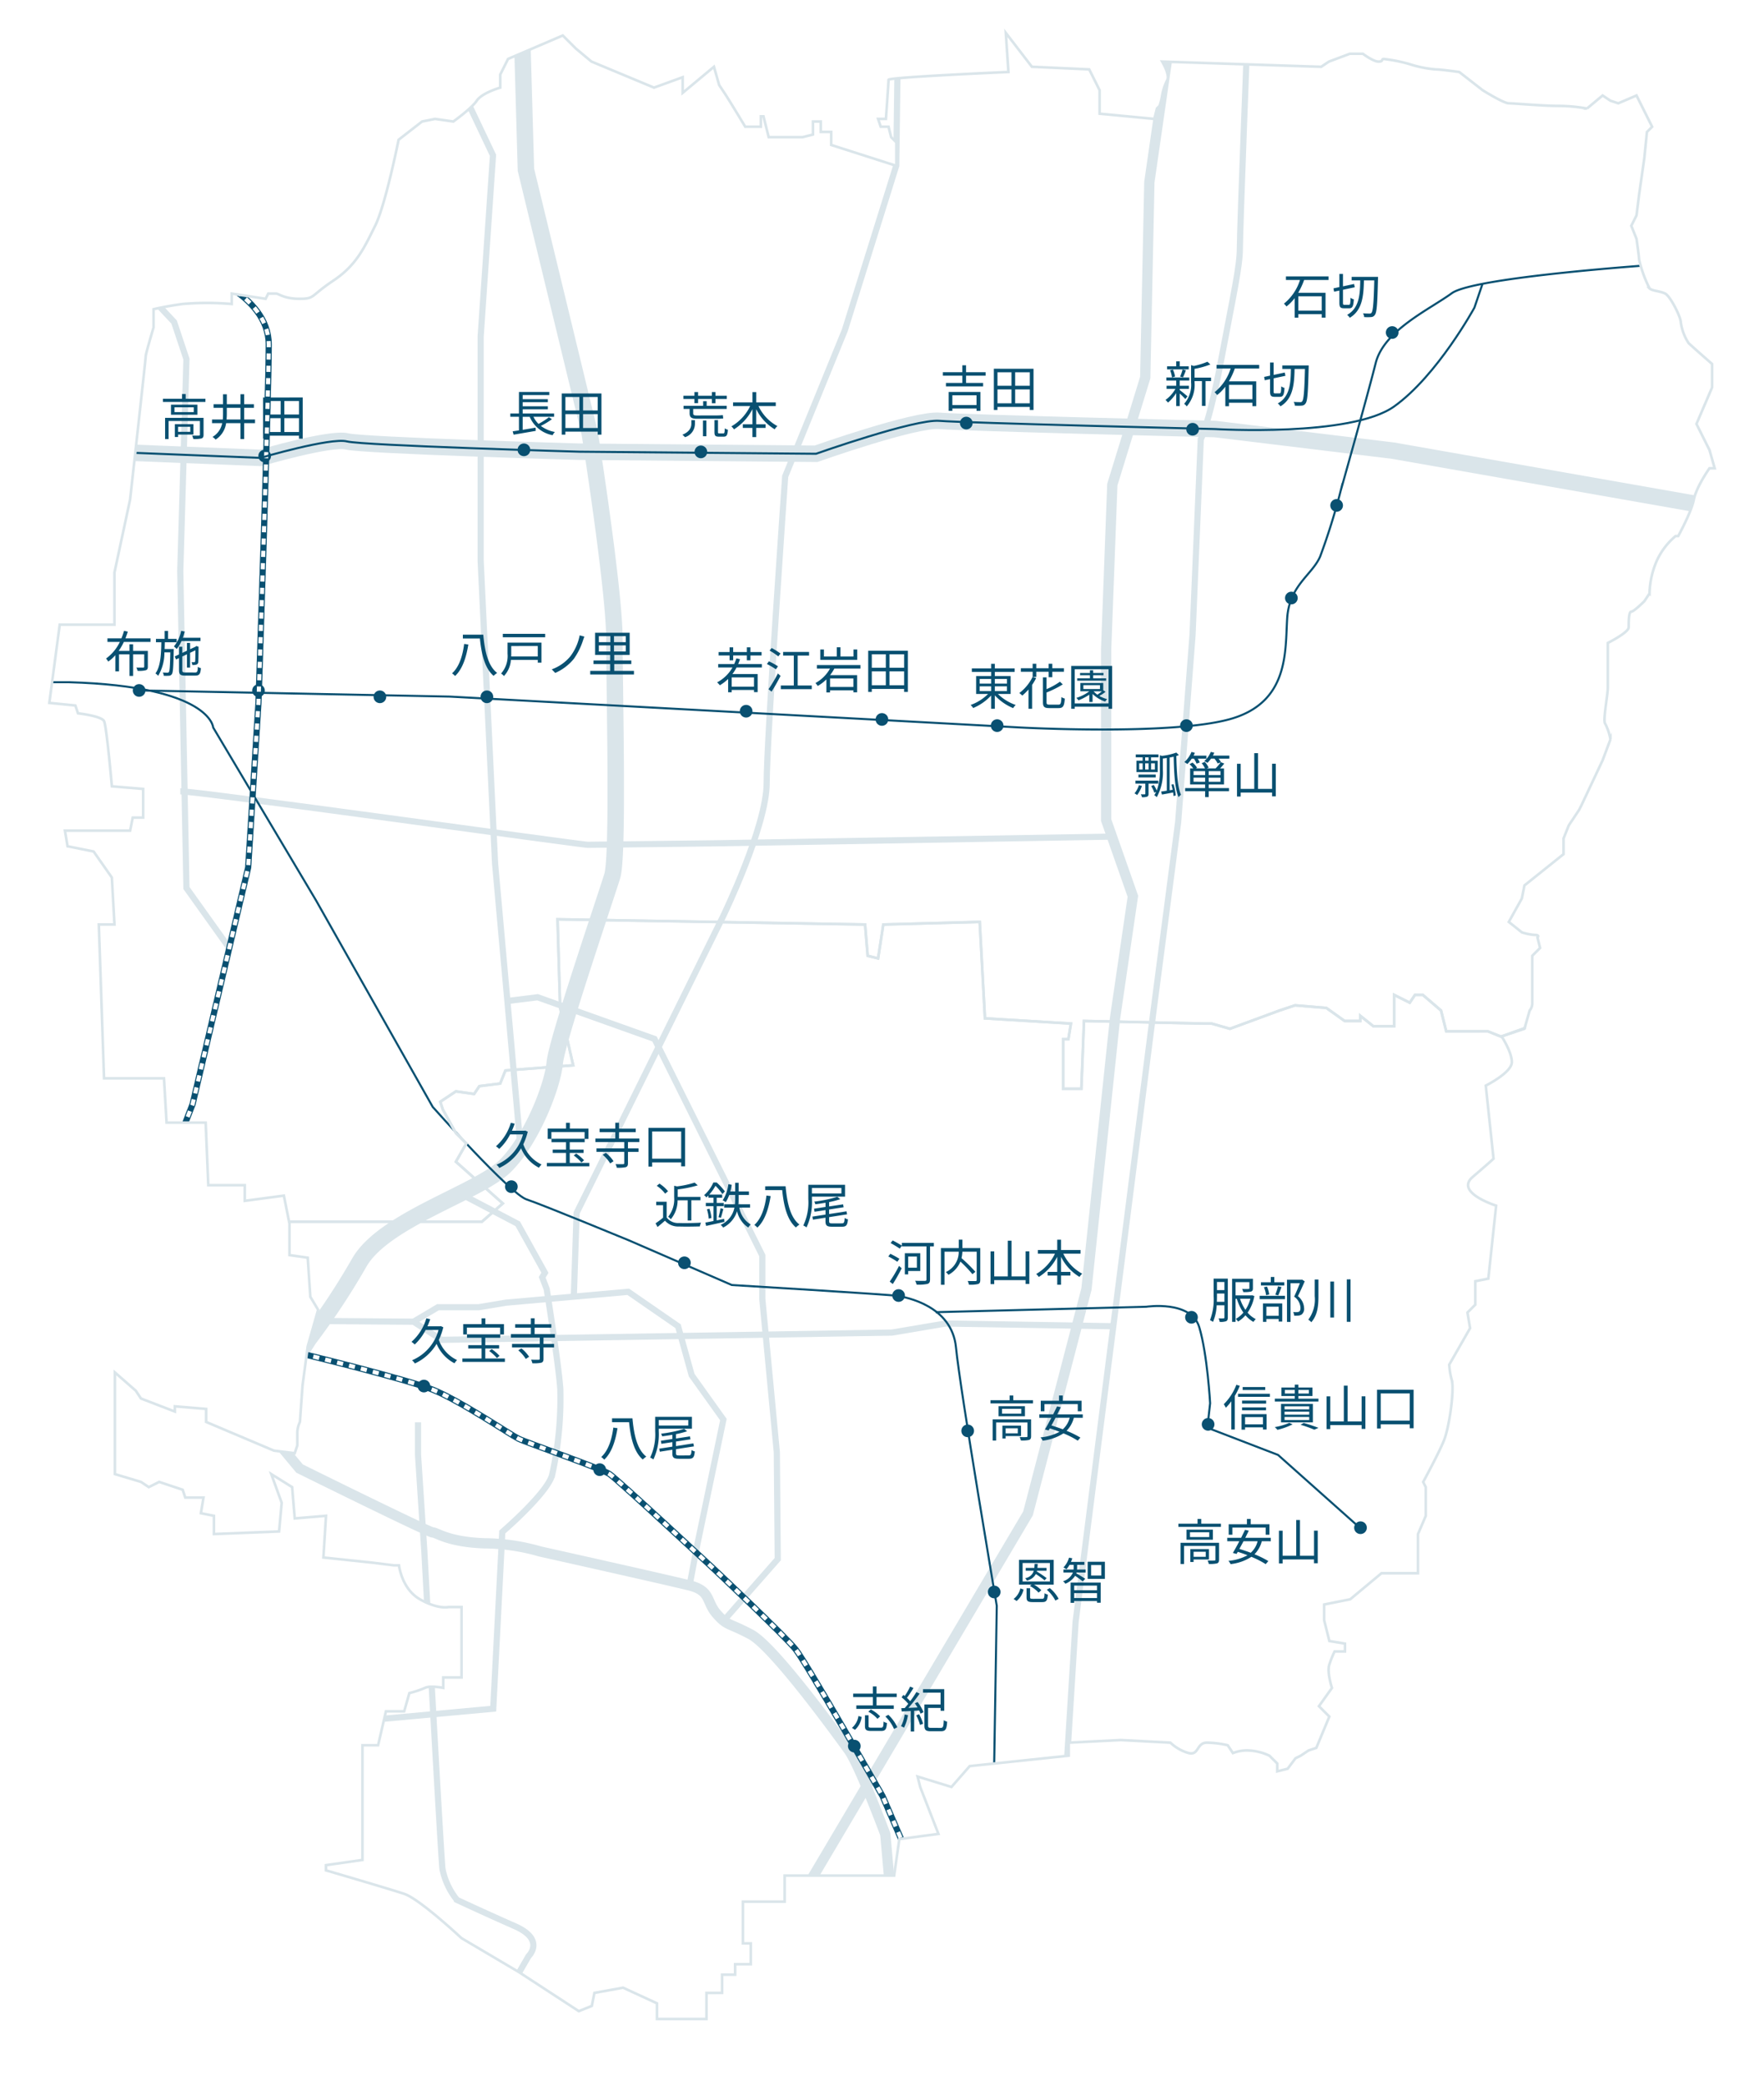 <svg xmlns="http://www.w3.org/2000/svg" xmlns:xlink="http://www.w3.org/1999/xlink" width="322" height="380.427" viewBox="0 0 322 380.427">
  <defs>
    <filter id="パス_778" x="0" y="0" width="322" height="380.427" filterUnits="userSpaceOnUse">
      <feOffset dy="3" input="SourceAlpha"/>
      <feGaussianBlur stdDeviation="3" result="blur"/>
      <feFlood flood-opacity="0.8"/>
      <feComposite operator="in" in2="blur"/>
      <feComposite in="SourceGraphic"/>
    </filter>
    <clipPath id="clip-path">
      <path id="パス_898" data-name="パス 898" d="M994.236,541.113l-2.378-4.757,2.854-6.66v-4.282s-3.806-3.33-4.282-3.806A9.1,9.1,0,0,1,989,517.8c0-.952-1.9-4.757-2.854-5.233s-2.379-.476-2.855-.952a23.159,23.159,0,0,1-1.9-5.233c0-.476-.475-3.806-.475-3.806l-.952-2.379.952-1.9.475-3.8.952-6.661.475-4.757.952-.952-2.854-5.709-3.331,1.428-1.427-.476-1.427-.952-2.855,2.379a29.794,29.794,0,0,0-5.233-.476c-2.854,0-8.087-.475-9.039-.475s-4.757-2.379-4.757-2.379l-4.282-3.33s-3.33-.476-4.282-.476a20.928,20.928,0,0,1-4.757-.952,27.436,27.436,0,0,0-4.758-.951c-.475,0,0,.476-.951.476s-2.855-1.428-2.855-1.428h-2.378l-3.806,1.428-1.427.951-29.021-.951s1.427,2.378.952,3.33a9.861,9.861,0,0,0-.952,2.854,10.781,10.781,0,0,1-.476,1.9l-.475.476-.476,1.9-9.991-.951v-4.282l-1.9-3.806-10.466-.476-4.757-6.185.475,7.137s-21.884.951-21.884,1.427-.476,7.136-.476,7.136h-1.427l.476,1.427h1.427l.476,1.9.951.952v4.281l-11.893-3.806v-2.378h-1.9v-1.9h-1.427v2.378l-1.9.476h-6.185l-.476-1.9-.476-1.9h-.475v1.9h-2.855s-2.854-4.757-3.806-6.184l-.951-1.428-.952-3.33-5.709,4.758v-2.855l-5.233,1.9-11.418-4.757-2.854-2.379-2.379-2.379-9.99,4.282-1.428,2.854v2.379s-3.33.952-4.281,2.379-4.282,3.806-4.282,3.806l-3.33-.476-2.379.476-4.282,3.33s-2.378,11.894-4.281,15.7-3.33,7.137-7.612,9.991-3.33,3.33-6.185,3.33-3.806-.951-4.282-.951H731.15l-.476.951-6.184-.951v1.9a52.95,52.95,0,0,0-9.039,0c-3.331.476-5.233.951-5.233.951v3.33s-1.428,4.758-1.428,5.234-2.854,26.166-2.854,26.166l-2.855,13.32v9.515h-9.99l-1.9,14.272,4.757.476.476,1.427s4.282.476,4.757,1.428,1.428,11.893,1.428,11.893l5.709.476v5.233h-1.9l-.476,2.379H694.042l.476,2.854,4.757.952,3.331,4.757.475,8.564h-2.854l.951,28.069H712.12l.476,8.087h7.136l.476,11.418h6.661v2.854l7.136-.951.951,4.757h.074v6.1l3.33.476.476,7.136,1.427,2.378-1.9,6.661-.951,7.136-.476,6.66a4.922,4.922,0,0,0-.476,1.9v2.379l-.476,1.427-3.8-.475-12.37-5.234V716.1l-5.709-.476v.951l-6.184-2.378-.952-1.427-3.806-3.331V727.99l4.758,1.428,1.427.951,1.9-.951,4.282,1.427.475,1.427h3.33l-.475,2.854,2.378.476v3.33l11.894-.475.476-5.234-1.9-5.233,3.806,2.379.475,5.709,5.709-.476-.475,7.612,9.039.952,3.806.475h.951s.476,4.282,3.806,6.185,5.233,1.427,5.233,1.427h2.379V765.1H763.1V767s-2.379-.475-3.33,0a18.719,18.719,0,0,1-2.855.952l-.951,3.33h-3.331l-1.427,6.185h-2.854V798.4l-6.661.952v.951s11.418,3.331,14.273,4.282,10.466,8.088,10.466,8.088l10.466,6.184,10.943,7.136,2.378-.951.476-2.379,5.233-.951,6.185,2.854v2.855h9.039v-4.758H814v-3.33h2.379v-1.9h2.855v-3.806h-1.428v-7.612h7.612v-4.757H845.4l.952-6.661,7.136-.951-3.33-8.563-.476-1.9,6.185,1.9,3.33-3.806,18.078-1.9v-2.379l9.515-.476,9.039.476a8.107,8.107,0,0,0,3.33,1.9c1.9.476,1.428-1.9,3.331-1.9a17.992,17.992,0,0,1,3.806.476l.951,1.427a6.906,6.906,0,0,1,2.855-.476,9.838,9.838,0,0,1,3.806.952l1.427,1.427v1.427l1.9-.476,1.427-1.9.951-.475,1.428-.952,1.427-.476,2.379-5.709-1.9-1.9,2.378-3.33s-.951-2.854-.475-4.281a19.865,19.865,0,0,1,.951-2.379h1.9v-1.427l-2.854-.476-.952-3.806v-2.854l4.758-.952,5.708-4.757h6.661v-7.137l1.427-3.33v-5.233l-.476-.951s2.855-5.234,3.806-7.612,1.9-9.039,1.428-10.942a13.309,13.309,0,0,1-.476-2.855l3.806-6.66-.476-2.855,1.427-1.427v-4.282l2.379-.475,1.427-13.321s-7.612-2.379-4.281-5.233,3.8-3.331,3.8-3.331L953.4,657.1s4.758-2.379,4.758-4.282c0-1.757-1.619-4.32-1.868-4.7l4.173-1.391.029-.1.922-3.227a2.084,2.084,0,0,0,.476-1.427v-8.563l1.427-1.428-.476-1.9s.476-.475-.475-.475a9.671,9.671,0,0,1-2.379-.476l-2.379-1.9,2.379-4.282.476-2.378,7.136-5.709V612l.951-2.379,1.9-2.854.476-.952,3.806-8.087,1.427-3.806a9.886,9.886,0,0,0-.951-2.855c-.476-.475.475-5.233.475-6.66v-8.088s3.806-1.9,3.806-2.854,0-2.855.476-2.855,2.379-1.9,2.379-1.9l.951-1.428a15.706,15.706,0,0,1,1.427-6.184,12.91,12.91,0,0,1,3.331-4.282h.475s2.379-4.282,2.855-6.66,2.854-5.709,2.854-5.709h.952Z" fill="none"/>
    </clipPath>
  </defs>
  <g id="グループ_592" data-name="グループ 592" transform="translate(-83 -393)">
    <g transform="matrix(1, 0, 0, 1, 83, 393)" filter="url(#パス_778)">
      <path id="パス_778-2" data-name="パス 778" d="M652.236,541.113l-2.378-4.757,2.854-6.66v-4.282s-3.806-3.33-4.282-3.806A9.1,9.1,0,0,1,647,517.8c0-.952-1.9-4.757-2.854-5.233s-2.379-.476-2.855-.952a23.159,23.159,0,0,1-1.9-5.233c0-.476-.475-3.806-.475-3.806l-.952-2.379.952-1.9.475-3.8.952-6.661.475-4.757.952-.952-2.854-5.709-3.331,1.428-1.427-.476-1.427-.952-2.855,2.379a29.794,29.794,0,0,0-5.233-.476c-2.854,0-8.087-.475-9.039-.475s-4.757-2.379-4.757-2.379l-4.282-3.33s-3.33-.476-4.282-.476a20.928,20.928,0,0,1-4.757-.952,27.436,27.436,0,0,0-4.758-.951c-.475,0,0,.476-.951.476s-2.855-1.428-2.855-1.428h-2.378l-3.806,1.428-1.427.951-29.021-.951s1.427,2.378.952,3.33a9.861,9.861,0,0,0-.952,2.854,10.781,10.781,0,0,1-.476,1.9l-.475.476-.476,1.9-9.991-.951v-4.282l-1.9-3.806-10.466-.476-4.757-6.185.475,7.137s-21.884.951-21.884,1.427-.476,7.136-.476,7.136h-1.427l.476,1.427h1.427l.476,1.9.951.952v4.281l-11.893-3.806v-2.378h-1.9v-1.9h-1.427v2.378l-1.9.476h-6.185l-.476-1.9-.476-1.9h-.475v1.9h-2.855s-2.854-4.757-3.806-6.184l-.951-1.428-.952-3.33-5.709,4.758v-2.855l-5.233,1.9-11.418-4.757-2.854-2.379-2.379-2.379-9.99,4.282-1.428,2.854v2.379s-3.33.952-4.281,2.379-4.282,3.806-4.282,3.806l-3.33-.476-2.379.476-4.282,3.33s-2.378,11.894-4.281,15.7-3.33,7.137-7.612,9.991-3.33,3.33-6.185,3.33-3.806-.951-4.282-.951H389.15l-.476.951-6.184-.951v1.9a52.95,52.95,0,0,0-9.039,0c-3.331.476-5.233.951-5.233.951v3.33s-1.428,4.758-1.428,5.234-2.854,26.166-2.854,26.166l-2.855,13.32v9.515h-9.99l-1.9,14.272,4.757.476.476,1.427s4.282.476,4.757,1.428,1.428,11.893,1.428,11.893l5.709.476v5.233h-1.9l-.476,2.379H352.042l.476,2.854,4.757.952,3.331,4.757.475,8.564h-2.854l.951,28.069H370.12l.476,8.087h7.136l.476,11.418h6.661v2.854l7.136-.951.951,4.757h.074v6.1l3.33.476.476,7.136,1.427,2.378-1.9,6.661-.951,7.136-.476,6.66a4.922,4.922,0,0,0-.476,1.9v2.379l-.476,1.427-3.8-.475-12.37-5.234V716.1l-5.709-.476v.951l-6.184-2.378-.952-1.427-3.806-3.331V727.99l4.758,1.428,1.427.951,1.9-.951,4.282,1.427.475,1.427h3.33l-.475,2.854,2.378.476v3.33l11.894-.475.476-5.234-1.9-5.233,3.806,2.379.475,5.709,5.709-.476-.475,7.612,9.039.952,3.806.475h.951s.476,4.282,3.806,6.185,5.233,1.427,5.233,1.427h2.379V765.1H421.1V767s-2.379-.475-3.33,0a18.721,18.721,0,0,1-2.855.952l-.951,3.33h-3.331l-1.427,6.185h-2.854V798.4l-6.661.952v.951s11.418,3.331,14.273,4.282,10.466,8.088,10.466,8.088l10.466,6.184,10.943,7.136,2.378-.951.476-2.379,5.233-.951,6.185,2.854v2.855h9.039v-4.758H472v-3.33h2.379v-1.9h2.855v-3.806h-1.428v-7.612h7.612v-4.757H503.4l.952-6.661,7.136-.951-3.33-8.563-.476-1.9,6.185,1.9,3.33-3.806,18.078-1.9v-2.379l9.515-.476,9.039.476a8.107,8.107,0,0,0,3.33,1.9c1.9.476,1.428-1.9,3.331-1.9a17.992,17.992,0,0,1,3.806.476l.951,1.427a6.906,6.906,0,0,1,2.855-.476,9.838,9.838,0,0,1,3.806.952l1.427,1.427v1.427l1.9-.476,1.427-1.9.951-.475,1.428-.952,1.427-.476,2.379-5.709-1.9-1.9,2.378-3.33s-.951-2.854-.475-4.281a19.865,19.865,0,0,1,.951-2.379h1.9v-1.427l-2.854-.476-.952-3.806v-2.854l4.758-.952,5.708-4.757h6.661v-7.137l1.427-3.33v-5.233l-.476-.951s2.855-5.234,3.806-7.612,1.9-9.039,1.428-10.942a13.309,13.309,0,0,1-.476-2.855l3.806-6.66-.476-2.855,1.427-1.427v-4.282l2.379-.475,1.427-13.321s-7.612-2.379-4.281-5.233,3.8-3.331,3.8-3.331L611.4,657.1s4.758-2.379,4.758-4.282c0-1.757-1.619-4.32-1.868-4.7l4.173-1.391.029-.1.922-3.227a2.084,2.084,0,0,0,.476-1.427v-8.563l1.427-1.428-.476-1.9s.476-.475-.475-.475a9.671,9.671,0,0,1-2.379-.476l-2.379-1.9,2.379-4.282.476-2.378,7.136-5.709V612l.951-2.379,1.9-2.854.476-.952,3.806-8.087,1.427-3.806a9.886,9.886,0,0,0-.951-2.855c-.476-.475.475-5.233.475-6.66v-8.088s3.806-1.9,3.806-2.854,0-2.855.476-2.855,2.379-1.9,2.379-1.9l.951-1.428a15.706,15.706,0,0,1,1.427-6.184,12.91,12.91,0,0,1,3.331-4.282h.475s2.379-4.282,2.855-6.66,2.854-5.709,2.854-5.709h.952Z" transform="translate(-340.19 -458.99)" fill="#fff"/>
    </g>
    <g id="グループ_591" data-name="グループ 591" transform="translate(-578 34)">
      <g id="グループ_590" data-name="グループ 590" transform="translate(-21.188 -99.994)">
        <path id="パス_808" data-name="パス 808" d="M994.236,541.113l-2.378-4.757,2.854-6.66v-4.282s-3.806-3.33-4.282-3.806A9.1,9.1,0,0,1,989,517.8c0-.952-1.9-4.757-2.854-5.233s-2.379-.476-2.855-.952a23.159,23.159,0,0,1-1.9-5.233c0-.476-.475-3.806-.475-3.806l-.952-2.379.952-1.9.475-3.8.952-6.661.475-4.757.952-.952-2.854-5.709-3.331,1.428-1.427-.476-1.427-.952-2.855,2.379a29.794,29.794,0,0,0-5.233-.476c-2.854,0-8.087-.475-9.039-.475s-4.757-2.379-4.757-2.379l-4.282-3.33s-3.33-.476-4.282-.476a20.928,20.928,0,0,1-4.757-.952,27.436,27.436,0,0,0-4.758-.951c-.475,0,0,.476-.951.476s-2.855-1.428-2.855-1.428h-2.378l-3.806,1.428-1.427.951-29.021-.951s1.427,2.378.952,3.33a9.861,9.861,0,0,0-.952,2.854,10.781,10.781,0,0,1-.476,1.9l-.475.476-.476,1.9-9.991-.951v-4.282l-1.9-3.806-10.466-.476-4.757-6.185.475,7.137s-21.884.951-21.884,1.427-.476,7.136-.476,7.136h-1.427l.476,1.427h1.427l.476,1.9.951.952v4.281l-11.893-3.806v-2.378h-1.9v-1.9h-1.427v2.378l-1.9.476h-6.185l-.476-1.9-.476-1.9h-.475v1.9h-2.855s-2.854-4.757-3.806-6.184l-.951-1.428-.952-3.33-5.709,4.758v-2.855l-5.233,1.9-11.418-4.757-2.854-2.379-2.379-2.379-9.99,4.282-1.428,2.854v2.379s-3.33.952-4.281,2.379-4.282,3.806-4.282,3.806l-3.33-.476-2.379.476-4.282,3.33s-2.378,11.894-4.281,15.7-3.33,7.137-7.612,9.991-3.33,3.33-6.185,3.33-3.806-.951-4.282-.951H731.15l-.476.951-6.184-.951v1.9a52.95,52.95,0,0,0-9.039,0c-3.331.476-5.233.951-5.233.951v3.33s-1.428,4.758-1.428,5.234-2.854,26.166-2.854,26.166l-2.855,13.32v9.515h-9.99l-1.9,14.272,4.757.476.476,1.427s4.282.476,4.757,1.428,1.428,11.893,1.428,11.893l5.709.476v5.233h-1.9l-.476,2.379H694.042l.476,2.854,4.757.952,3.331,4.757.475,8.564h-2.854l.951,28.069H712.12l.476,8.087h7.136l.476,11.418h6.661v2.854l7.136-.951.951,4.757h.074v6.1l3.33.476.476,7.136,1.427,2.378-1.9,6.661-.951,7.136-.476,6.66a4.922,4.922,0,0,0-.476,1.9v2.379l-.476,1.427-3.8-.475-12.37-5.234V716.1l-5.709-.476v.951l-6.184-2.378-.952-1.427-3.806-3.331V727.99l4.758,1.428,1.427.951,1.9-.951,4.282,1.427.475,1.427h3.33l-.475,2.854,2.378.476v3.33l11.894-.475.476-5.234-1.9-5.233,3.806,2.379.475,5.709,5.709-.476-.475,7.612,9.039.952,3.806.475h.951s.476,4.282,3.806,6.185,5.233,1.427,5.233,1.427h2.379V765.1H763.1V767s-2.379-.475-3.33,0a18.719,18.719,0,0,1-2.855.952l-.951,3.33h-3.331l-1.427,6.185h-2.854V798.4l-6.661.952v.951s11.418,3.331,14.273,4.282,10.466,8.088,10.466,8.088l10.466,6.184,10.943,7.136,2.378-.951.476-2.379,5.233-.951,6.185,2.854v2.855h9.039v-4.758H814v-3.33h2.379v-1.9h2.855v-3.806h-1.428v-7.612h7.612v-4.757H845.4l.952-6.661,7.136-.951-3.33-8.563-.476-1.9,6.185,1.9,3.33-3.806,18.078-1.9v-2.379l9.515-.476,9.039.476a8.107,8.107,0,0,0,3.33,1.9c1.9.476,1.428-1.9,3.331-1.9a17.992,17.992,0,0,1,3.806.476l.951,1.427a6.906,6.906,0,0,1,2.855-.476,9.838,9.838,0,0,1,3.806.952l1.427,1.427v1.427l1.9-.476,1.427-1.9.951-.475,1.428-.952,1.427-.476,2.379-5.709-1.9-1.9,2.378-3.33s-.951-2.854-.475-4.281a19.865,19.865,0,0,1,.951-2.379h1.9v-1.427l-2.854-.476-.952-3.806v-2.854l4.758-.952,5.708-4.757h6.661v-7.137l1.427-3.33v-5.233l-.476-.951s2.855-5.234,3.806-7.612,1.9-9.039,1.428-10.942a13.309,13.309,0,0,1-.476-2.855l3.806-6.66-.476-2.855,1.427-1.427v-4.282l2.379-.475,1.427-13.321s-7.612-2.379-4.281-5.233,3.8-3.331,3.8-3.331L953.4,657.1s4.758-2.379,4.758-4.282c0-1.757-1.619-4.32-1.868-4.7l4.173-1.391.029-.1.922-3.227a2.084,2.084,0,0,0,.476-1.427v-8.563l1.427-1.428-.476-1.9s.476-.475-.475-.475a9.671,9.671,0,0,1-2.379-.476l-2.379-1.9,2.379-4.282.476-2.378,7.136-5.709V612l.951-2.379,1.9-2.854.476-.952,3.806-8.087,1.427-3.806a9.886,9.886,0,0,0-.951-2.855c-.476-.475.475-5.233.475-6.66v-8.088s3.806-1.9,3.806-2.854,0-2.855.476-2.855,2.379-1.9,2.379-1.9l.951-1.428a15.706,15.706,0,0,1,1.427-6.184,12.91,12.91,0,0,1,3.331-4.282h.475s2.379-4.282,2.855-6.66,2.854-5.709,2.854-5.709h.952Z" fill="#fff"/>
        <g id="グループ_589" data-name="グループ 589">
          <g id="グループ_586" data-name="グループ 586">
            <g id="グループ_585" data-name="グループ 585" clip-path="url(#clip-path)">
              <g id="グループ_584" data-name="グループ 584">
                <path id="パス_809" data-name="パス 809" d="M723.733,631.56l-7.511-10.516-1.127-57.838,1.127-38.684-2.253-6.76-5.634-6.009" fill="none" stroke="#dae5ea" stroke-miterlimit="10" stroke-width="1.127"/>
                <path id="パス_810" data-name="パス 810" d="M701.574,541.423l28.168,1.127s12.77-3.756,15.774-3.005,42.44,1.878,42.44,1.878l43.19.376s18.028-6.385,22.535-6.009,50.326,1.5,50.326,1.5l32.487,3.943,68.354,12.019" fill="none" stroke="#dae5ea" stroke-miterlimit="10" stroke-width="3.005"/>
                <path id="パス_811" data-name="パス 811" d="M777.064,666.864l-4.507-50.327-2.629-55.209V520.391l2.253-33.05-10.516-22.159" fill="none" stroke="#dae5ea" stroke-miterlimit="10" stroke-width="1.127"/>
                <path id="パス_812" data-name="パス 812" d="M777.44,463.68l.751,26.29,11.643,48.073s4.506,28.543,4.506,37.557.752,39.435-.375,43.191-10.141,30.046-10.516,34.177-4.131,13.9-9.014,18.778-22.159,9.765-26.665,17.652a132.3,132.3,0,0,1-9.189,13.916l-6.961,10.872" fill="none" stroke="#dae5ea" stroke-miterlimit="10" stroke-width="3.005"/>
                <path id="パス_813" data-name="パス 813" d="M885.416,611.655l-72.381,1.224s-22.45.278-23.577.278-70.983-9.765-74.363-9.765" fill="none" stroke="#dae5ea" stroke-miterlimit="10" stroke-width="1.127"/>
                <g id="グループ_581" data-name="グループ 581">
                  <g id="グループ_558" data-name="グループ 558">
                    <g id="グループ_554" data-name="グループ 554">
                      <g id="グループ_553" data-name="グループ 553">
                        <path id="パス_814" data-name="パス 814" d="M829.155,803.881l40.686-68.719,10.668-40.934,5.21-49.369,3.267-22.313-4.882-13.9V577.478l1.127-30.046,6.009-19.53.751-35.679,5.258-36.43" fill="none" stroke="#dae5ea" stroke-miterlimit="10" stroke-width="1.878"/>
                        <path id="パス_815" data-name="パス 815" d="M876.787,783.042l1.736-28.034,14.141-110.893,4.583-35.089,2.629-34.177,1.5-35.679s1.5-2.629,3.756-14.648,3.38-16.9,3.38-20.28,1.5-42.064,1.5-42.064" fill="none" stroke="#dae5ea" stroke-miterlimit="10" stroke-width="1.127"/>
                        <path id="パス_816" data-name="パス 816" d="M844.784,804.873l-.993-11.164s-4.713-12.652-6.7-15.381-13.644-18.854-17.862-21.087-4.217-1.488-6.2-3.721-.992-4.217-4.962-5.21-27.289-6.2-27.289-6.2a37.359,37.359,0,0,0-10.171-1.488c-6.7-.248-8.683-1.985-9.427-1.985s-24.312-11.66-24.312-11.66l-7.443-8.931" fill="none" stroke="#dae5ea" stroke-miterlimit="10" stroke-width="1.878"/>
                        <path id="パス_817" data-name="パス 817" d="M775.034,822.239l3.638-6.285s3.143-2.977-2.481-5.458-10.584-4.8-10.584-4.8a13.044,13.044,0,0,1-2.647-5.623c-.33-2.812-3.307-57.886-3.307-57.886l-1.158-17.7V718.54" fill="none" stroke="#dae5ea" stroke-miterlimit="10" stroke-width="1.127"/>
                        <path id="パス_818" data-name="パス 818" d="M748.737,772.953l23.485-2.15,1.654-32.251s8.269-7.111,9.1-10.419a65.011,65.011,0,0,0,1.489-15.712c-.331-4.631-2.481-18.193-2.481-18.193l-.827-2.15.5-.827-4.961-8.931-10.273-5.385" fill="none" stroke="#dae5ea" stroke-miterlimit="10" stroke-width="1.127"/>
                        <path id="パス_819" data-name="パス 819" d="M757.668,700.182l4.465-2.646h7.443l4.962-.827,22.328-1.985,9.1,6.285,2.481,8.931,5.789,8.1-4.8,22.989-1.367,7.277" fill="none" stroke="#dae5ea" stroke-miterlimit="10" stroke-width="1.127"/>
                        <path id="パス_820" data-name="パス 820" d="M814.562,754.43l9.593-10.916L823.989,724l-2.646-27.951v-7.939l-19.681-39.528-21.335-7.608-5.891.728" fill="none" stroke="#dae5ea" stroke-miterlimit="10" stroke-width="1.127"/>
                        <path id="パス_821" data-name="パス 821" d="M786.942,695.386l.5-15.051,26.793-54.247s7.9-16.311,7.9-24.2,3.38-55.96,3.38-55.96L836.4,519.264l9.39-30.045.375-28.544" fill="none" stroke="#dae5ea" stroke-miterlimit="10" stroke-width="1.127"/>
                      </g>
                      <path id="パス_822" data-name="パス 822" d="M735.837,700.017l21.831.165,5.127,3.308,82.2-1.323,9.758-1.654,30.928.5" fill="none" stroke="#dae5ea" stroke-miterlimit="10" stroke-width="1.127"/>
                      <path id="パス_823" data-name="パス 823" d="M757.668,700.182" fill="none" stroke="#c6d7de" stroke-miterlimit="10" stroke-width="1.127"/>
                    </g>
                    <g id="グループ_557" data-name="グループ 557">
                      <g id="グループ_556" data-name="グループ 556">
                        <path id="パス_824" data-name="パス 824" d="M737.736,706.136s18.482,4.466,23.444,6.45,14.14,8.187,15.629,8.931,15.133,5.458,16.622,6.45,19.1,17.366,19.1,17.366,12.9,12.156,14.885,14.637,15.877,26.793,15.877,26.793l3.97,9.179" fill="none" stroke="#095071" stroke-miterlimit="10" stroke-width="1.127"/>
                        <g id="グループ_555" data-name="グループ 555">
                          <path id="パス_825" data-name="パス 825" d="M737.736,706.136l.544.132" fill="none" stroke="#fff" stroke-miterlimit="10" stroke-width="0.751"/>
                          <path id="パス_826" data-name="パス 826" d="M739.367,706.535c4.625,1.138,17.751,4.426,21.813,6.051,4.961,1.985,14.14,8.187,15.629,8.931s15.133,5.458,16.622,6.45,19.1,17.366,19.1,17.366,12.9,12.156,14.885,14.637,15.877,26.793,15.877,26.793l3.521,8.142" fill="none" stroke="#fff" stroke-miterlimit="10" stroke-width="0.751" stroke-dasharray="1.121 1.121"/>
                          <line id="線_18" data-name="線 18" x2="0.224" y2="0.517" transform="translate(847.041 795.425)" fill="none" stroke="#fff" stroke-miterlimit="10" stroke-width="0.751"/>
                        </g>
                      </g>
                      <path id="パス_827" data-name="パス 827" d="M863.638,782.546l.5-30.515s-6.7-39.445-7.442-47.135-9.179-9.179-10.668-9.428-30.266-1.984-30.266-1.984L796.9,685.3s-15.63-6.45-18.607-7.442-17.117-16.87-17.117-16.87l-21.3-37.687L721.1,591.75s-.376-7.512-26.29-8.263h-9.765" fill="none" stroke="#095071" stroke-miterlimit="10" stroke-width="0.376"/>
                      <path id="パス_828" data-name="パス 828" d="M852.971,698.445l38.452-.992s8.187-1.24,9.676,3.721,1.984,13.893,1.984,13.893l-.5,4.466,12.9,4.961,15.288,13.613" fill="none" stroke="#095071" stroke-miterlimit="10" stroke-width="0.376"/>
                    </g>
                  </g>
                  <circle id="楕円形_72" data-name="楕円形 72" cx="1.158" cy="1.158" r="1.158" transform="translate(774.372 674.381)" fill="#095071"/>
                  <circle id="楕円形_73" data-name="楕円形 73" cx="1.158" cy="1.158" r="1.158" transform="translate(805.961 688.274)" fill="#095071"/>
                  <circle id="楕円形_74" data-name="楕円形 74" cx="1.158" cy="1.158" r="1.158" transform="translate(758.412 710.767)" fill="#095071"/>
                  <circle id="楕円形_75" data-name="楕円形 75" cx="1.158" cy="1.158" r="1.158" transform="translate(790.502 726.025)" fill="#095071"/>
                  <circle id="楕円形_76" data-name="楕円形 76" cx="1.158" cy="1.158" r="1.158" transform="translate(836.976 776.469)" fill="#095071"/>
                  <circle id="楕円形_77" data-name="楕円形 77" cx="1.158" cy="1.158" r="1.158" transform="translate(845.06 694.248)" fill="#095071"/>
                  <circle id="楕円形_78" data-name="楕円形 78" cx="1.158" cy="1.158" r="1.158" transform="translate(898.522 698.218)" fill="#095071"/>
                  <circle id="楕円形_79" data-name="楕円形 79" cx="1.158" cy="1.158" r="1.158" transform="translate(901.556 717.755)" fill="#095071"/>
                  <circle id="楕円形_80" data-name="楕円形 80" cx="1.158" cy="1.158" r="1.158" transform="translate(929.375 736.616)" fill="#095071"/>
                  <circle id="楕円形_81" data-name="楕円形 81" cx="1.158" cy="1.158" r="1.158" transform="translate(857.672 718.942)" fill="#095071"/>
                  <circle id="楕円形_82" data-name="楕円形 82" cx="1.158" cy="1.158" r="1.158" transform="translate(862.51 748.34)" fill="#095071"/>
                  <g id="グループ_559" data-name="グループ 559">
                    <path id="パス_829" data-name="パス 829" d="M778.528,665.508a11.905,11.905,0,0,1-.818,2.3,6.444,6.444,0,0,0,3.34,3.691,2.544,2.544,0,0,0-.478.585,7.046,7.046,0,0,1-3.267-3.547,8.976,8.976,0,0,1-3.971,3.583,2.448,2.448,0,0,0-.513-.585,8.361,8.361,0,0,0,4.834-5.537h-2.349a9.444,9.444,0,0,1-1.99,2.656,5.531,5.531,0,0,0-.594-.486,9.115,9.115,0,0,0,2.71-4.286l.7.163a12.321,12.321,0,0,1-.5,1.287h2.3l.126-.036Z" fill="#095071"/>
                    <path id="パス_830" data-name="パス 830" d="M789.771,671.207v.621H782.01v-.621h3.5v-1.819h-2.431v-.612h2.431v-1.35h-2.656v-.631H788.9v-1.224h-6.059v1.251h-.675v-1.881h3.349v-1.063h.693v1.063H789.6v1.881h-.685v.6h-2.727v1.35h2.529v.612h-2.529v1.819Zm-2.4-1.711a8.062,8.062,0,0,1,1.432,1.233l-.486.4a7.943,7.943,0,0,0-1.405-1.287Z" fill="#095071"/>
                    <path id="パス_831" data-name="パス 831" d="M796.816,667.4v1.153h1.927v.639h-1.927v2.062c0,.414-.1.621-.4.729a6.786,6.786,0,0,1-1.639.1,2.4,2.4,0,0,0-.234-.657c.621.018,1.216.018,1.378.009s.216-.045.216-.18V669.19h-5.069v-.639h5.069V667.4h-5.267v-.639H794.5v-1.17h-2.862v-.639H794.5v-1.08h.685v1.08h3.051v.639h-3.051v1.17H798.9v.639Zm-4.033,1.963a6.6,6.6,0,0,1,1.4,1.531l-.612.4a6.448,6.448,0,0,0-1.369-1.576Z" fill="#095071"/>
                    <path id="パス_832" data-name="パス 832" d="M807.239,664.806v7.022h-.711v-.72h-5.294v.765h-.674v-7.067Zm-.711,5.627v-4.961h-5.294v4.961Z" fill="#095071"/>
                  </g>
                  <g id="グループ_560" data-name="グループ 560">
                    <path id="パス_833" data-name="パス 833" d="M803.88,681.163a2.62,2.62,0,0,0,2.241,1.008c.982.037,2.981.009,4.033-.063a3.115,3.115,0,0,0-.216.684c-.981.037-2.827.055-3.817.019a3.21,3.21,0,0,1-2.548-1.063c-.431.378-.882.765-1.359,1.152l-.36-.675a15.028,15.028,0,0,0,1.369-1.026v-2.278h-1.252v-.63h1.909Zm-.279-4.348a6.256,6.256,0,0,0-1.531-1.432l.495-.4a6.833,6.833,0,0,1,1.567,1.387Zm2.277,1.215a5.362,5.362,0,0,1-1.251,3.466,1.546,1.546,0,0,0-.478-.459,5.1,5.1,0,0,0,1.1-3.583v-2.079l.531.116a17.891,17.891,0,0,0,3.205-.693l.568.5a20.912,20.912,0,0,1-3.656.739v1.368h4.151v.621h-1.666v3.691h-.666V678.03Z" fill="#095071"/>
                    <path id="パス_834" data-name="パス 834" d="M814.428,681.964c-1.179.27-2.421.54-3.349.739l-.135-.613c.414-.072.927-.171,1.486-.288v-2.71h-1.4v-.585h1.4v-.954H811.5v-.4c-.117.117-.243.234-.369.351a2.313,2.313,0,0,0-.414-.423,6.358,6.358,0,0,0,1.683-2.3h.613a10.943,10.943,0,0,1,1.494,1.621l-.45.5a9.457,9.457,0,0,0-1.269-1.521,8.453,8.453,0,0,1-1.135,1.6h2.359v.576h-1v.954H814.3v.585h-1.287v2.593c.441-.09.909-.189,1.359-.279Zm-2.737-2.4a7.125,7.125,0,0,1,.361,1.693l-.495.126a7.372,7.372,0,0,0-.325-1.7Zm1.648,1.54a14.7,14.7,0,0,0,.369-1.62l.522.135c-.144.549-.315,1.188-.45,1.6Zm3.807-1.737a4.474,4.474,0,0,0,2.081,3.078,2.668,2.668,0,0,0-.451.55,4.8,4.8,0,0,1-2.044-2.98,4.989,4.989,0,0,1-2.538,2.989,2.651,2.651,0,0,0-.459-.5,4.323,4.323,0,0,0,2.512-3.141h-1.864v-.613h1.954c.036-.4.045-.783.045-1.143v-.558H815.3a6.2,6.2,0,0,1-.631,1.314,3.452,3.452,0,0,0-.567-.324,7.076,7.076,0,0,0,1.036-2.944l.621.108a10.6,10.6,0,0,1-.262,1.216h.883v-1.594h.639v1.594H818.9v.63h-1.881v.558c0,.369-.009.747-.045,1.143h2.133v.613Z" fill="#095071"/>
                    <path id="パス_835" data-name="パス 835" d="M822.861,677.265c-.342,2.07-.964,4.384-2.422,5.744a4.167,4.167,0,0,0-.549-.487c1.395-1.26,1.963-3.466,2.206-5.365Zm2.728-1.8c.269,3.052.882,5.726,2.529,6.986a4.749,4.749,0,0,0-.647.531c-1.585-1.35-2.215-3.9-2.5-6.814h-3.107v-.7Z" fill="#095071"/>
                    <path id="パス_836" data-name="パス 836" d="M830.394,677.364v.45a10.905,10.905,0,0,1-.982,5.159,2.559,2.559,0,0,0-.594-.343,9.84,9.84,0,0,0,.918-4.807v-2.629h6.707v2.17Zm0-1.585v1h5.383v-1Zm5.455,6.455c.405,0,.477-.162.522-.981a1.985,1.985,0,0,0,.6.252c-.09,1.044-.3,1.342-1.072,1.342h-1.828c-.935,0-1.2-.207-1.2-1.009V681.2l-2.286.36-.109-.558,2.4-.369v-.819l-2,.306-.1-.558,2.1-.325v-.765c-.621.108-1.26.207-1.863.279a1.921,1.921,0,0,0-.19-.486,22.917,22.917,0,0,0,4.2-.873l.558.432a16.234,16.234,0,0,1-2.044.531v.792l2.548-.387.1.54-2.648.406v.828l3.169-.495.109.549-3.278.513v.738c0,.333.1.4.6.4Z" fill="#095071"/>
                  </g>
                  <circle id="楕円形_83" data-name="楕円形 83" cx="1.158" cy="1.158" r="1.158" transform="translate(817.229 587.621)" fill="#095071"/>
                  <circle id="楕円形_84" data-name="楕円形 84" cx="1.158" cy="1.158" r="1.158" transform="translate(842.016 589.123)" fill="#095071"/>
                  <circle id="楕円形_85" data-name="楕円形 85" cx="1.158" cy="1.158" r="1.158" transform="translate(863.048 590.25)" fill="#095071"/>
                  <circle id="楕円形_86" data-name="楕円形 86" cx="1.158" cy="1.158" r="1.158" transform="translate(897.601 590.25)" fill="#095071"/>
                  <circle id="楕円形_87" data-name="楕円形 87" cx="1.158" cy="1.158" r="1.158" transform="translate(769.907 584.992)" fill="#095071"/>
                  <circle id="楕円形_88" data-name="楕円形 88" cx="1.158" cy="1.158" r="1.158" transform="translate(706.426 583.832)" fill="#095071"/>
                  <g id="グループ_561" data-name="グループ 561">
                    <path id="パス_837" data-name="パス 837" d="M816.642,580.792a8.691,8.691,0,0,1-.756,1.206h4.6v3.3h-.666V584.9H815.75v.424H815.1v-2.431a7.984,7.984,0,0,1-1.513,1.153,3.865,3.865,0,0,0-.5-.532,6.969,6.969,0,0,0,2.808-2.718h-2.61v-.631h2.926a10.758,10.758,0,0,0,.4-1.035l.657.153a8.291,8.291,0,0,1-.333.882h4.322v.631Zm-1.279-2.188h-2v-.622h2v-.864h.658v.864h2.494v-.864h.657v.864h2.034v.622h-2.034v.891h-.657V578.6h-2.494v.891h-.658Zm4.456,4H815.75v1.692h4.069Z" fill="#095071"/>
                    <path id="パス_838" data-name="パス 838" d="M823.823,581.133a12.168,12.168,0,0,0-1.647-.963l.369-.495a12.225,12.225,0,0,1,1.656.909Zm-1.35,3.629a26.011,26.011,0,0,0,1.711-2.872l.485.441c-.477.945-1.106,2.052-1.638,2.881Zm.576-7.518a13.32,13.32,0,0,1,1.62,1.008l-.414.523a11.177,11.177,0,0,0-1.593-1.063Zm7.319,6.842v.666h-5.653v-.666h2.376v-5.464h-1.953v-.658h4.735v.658h-2.08v5.464Z" fill="#095071"/>
                    <path id="パス_839" data-name="パス 839" d="M834.488,581a7.663,7.663,0,0,1-.783,1.2h4.942v3.133h-.683v-.36h-4.259v.387h-.666V582.97a7.4,7.4,0,0,1-1.584,1.2,3.763,3.763,0,0,0-.414-.531A6.792,6.792,0,0,0,833.7,581H831.3v-.64h7.958V581Zm4.178-1.594h-6.743v-1.891h.666v1.279h2.341v-1.684h.674v1.684h2.377v-1.279h.685Zm-.7,3.4h-4.259v1.548h4.259Z" fill="#095071"/>
                    <path id="パス_840" data-name="パス 840" d="M847.909,577.739v7.518h-.684v-.549h-5.9v.549h-.657v-7.518Zm-6.581.649v2.457h2.557v-2.457Zm0,5.654h2.557v-2.53h-2.557Zm5.9-5.654h-2.674v2.457h2.674Zm0,5.654v-2.53h-2.674v2.53Z" fill="#095071"/>
                  </g>
                  <g id="グループ_562" data-name="グループ 562">
                    <path id="パス_841" data-name="パス 841" d="M858.533,527.546v1.324h3.115v.639H854.86v-.639h2.99v-1.324H854.3v-.63h3.548v-1.26h.683v1.26H862.1v.63Zm-3.178,2.971h5.8v3.448h-.711v-.432H856.03v.432h-.675Zm.675.612v1.783h4.412v-1.783Z" fill="#095071"/>
                    <path id="パス_842" data-name="パス 842" d="M870.847,526.286V533.8h-.685v-.549h-5.9v.549h-.658v-7.517Zm-6.581.648v2.458h2.556v-2.458Zm0,5.654h2.556v-2.53h-2.556Zm5.9-5.654h-2.674v2.458h2.674Zm0,5.654v-2.53h-2.674v2.53Z" fill="#095071"/>
                  </g>
                  <g id="グループ_563" data-name="グループ 563">
                    <path id="パス_843" data-name="パス 843" d="M898.562,531.816a13.958,13.958,0,0,0-1.027-1.008v2.286h-.648v-2.367a7.288,7.288,0,0,1-1.5,1.737,2.963,2.963,0,0,0-.45-.486,6.311,6.311,0,0,0,1.809-2.025h-1.611v-.568h1.755v-.945H895.1v-.567h4.178v.567h-1.747v.945h1.675v.568h-1.675v.215c.343.252,1.216.964,1.423,1.153Zm.612-5.42H895.23v-.558h1.657v-.909h.648v.909h1.639Zm-3.052,1.468a5.2,5.2,0,0,0-.351-1.3l.522-.134a4.966,4.966,0,0,1,.387,1.278Zm1.477-.144a7.455,7.455,0,0,0,.45-1.3l.612.144a13.546,13.546,0,0,1-.522,1.278Zm5.653.819h-1.008v4.52h-.657v-4.52h-1.342v.225a6.018,6.018,0,0,1-1.432,4.393,1.7,1.7,0,0,0-.476-.468,5.24,5.24,0,0,0,1.269-3.934v-3.133l.486.153a12.158,12.158,0,0,0,2.5-.774l.54.495a14.886,14.886,0,0,1-2.89.81v1.6h3.007Z" fill="#095071"/>
                    <path id="パス_844" data-name="パス 844" d="M907.589,526.243a13.419,13.419,0,0,1-1.08,2.341H911.5v4.528H910.8v-.621h-4.277v.631h-.666v-3.566a7.983,7.983,0,0,1-1.494,1.522,3.139,3.139,0,0,0-.469-.514,8.957,8.957,0,0,0,2.935-4.321h-2.565v-.657h7.778v.657Zm-1.063,2.98v2.62H910.8v-2.62Z" fill="#095071"/>
                    <path id="パス_845" data-name="パス 845" d="M915.761,530.781c.233,0,.278-.234.3-1.288a1.745,1.745,0,0,0,.6.288c-.072,1.243-.234,1.63-.847,1.63h-.945c-.666,0-.847-.216-.847-1.017v-2.215l-.962.207-.118-.612,1.08-.234v-2.395h.658v2.26l2.026-.432.126.6-2.152.459V530.4c0,.324.036.378.279.378Zm5.32-5.1s-.009.279-.009.369c-.117,4.592-.207,6.1-.567,6.563a.838.838,0,0,1-.693.4,8.184,8.184,0,0,1-1.26,0,1.7,1.7,0,0,0-.217-.684c.522.045,1,.045,1.207.045a.364.364,0,0,0,.351-.153c.27-.333.4-1.827.5-5.9h-1.89c-.063,2.8-.27,5.447-2.583,6.824a2.3,2.3,0,0,0-.486-.531c2.214-1.233,2.358-3.691,2.394-6.293h-1.566v-.639Z" fill="#095071"/>
                  </g>
                  <g id="グループ_564" data-name="グループ 564">
                    <path id="パス_846" data-name="パス 846" d="M920.243,510.083a13.382,13.382,0,0,1-1.08,2.341h4.987v4.528h-.693v-.621h-4.276v.63h-.666V513.4a8.038,8.038,0,0,1-1.494,1.521,3.274,3.274,0,0,0-.469-.513,8.962,8.962,0,0,0,2.934-4.321h-2.565v-.657H924.7v.657Zm-1.062,2.98v2.62h4.276v-2.62Z" fill="#095071"/>
                    <path id="パス_847" data-name="パス 847" d="M928.415,514.621c.233,0,.278-.234.3-1.288a1.773,1.773,0,0,0,.6.288c-.072,1.243-.234,1.63-.846,1.63h-.946c-.666,0-.846-.216-.846-1.018v-2.214l-.963.207-.117-.612,1.08-.235v-2.394h.657v2.26l2.026-.432.126.6-2.152.459v2.368c0,.323.036.378.279.378Zm5.32-5.1s-.008.279-.008.369c-.118,4.591-.207,6.1-.568,6.563a.84.84,0,0,1-.693.4,8.325,8.325,0,0,1-1.26,0,1.7,1.7,0,0,0-.217-.684c.523.045,1,.045,1.207.045a.363.363,0,0,0,.351-.153c.27-.333.4-1.828.5-5.9H931.16c-.062,2.8-.269,5.447-2.583,6.824a2.263,2.263,0,0,0-.486-.531c2.215-1.233,2.358-3.691,2.394-6.293h-1.566v-.639Z" fill="#095071"/>
                  </g>
                  <g id="グループ_565" data-name="グループ 565">
                    <path id="パス_848" data-name="パス 848" d="M808.385,535.661h.657v.639a2.573,2.573,0,0,1-1.819,2.476,2.906,2.906,0,0,0-.477-.45c1.432-.585,1.639-1.431,1.639-2.044Zm.566-3.862h-2.016v-.594h2.016v-.666h.667v.666h2.512v-.666h.657v.666h2.07v.594h-2.07v.783h-.657V531.8h-2.512v.765h-.667Zm3.854,3.007a12.016,12.016,0,0,0,1.332-.063c.018.189.054.459.072.612a10.247,10.247,0,0,1-1.359.054h-3.466c-.973,0-1.315-.252-1.315-1.017v-.775h-1.107v-.576h3.574V532.2h.649v.846h3.654v.576h-6.112v.784c0,.3.108.405.6.405Zm-2.3.918h.63V538.6h-.63Zm3.709,2.359c.207,0,.243-.108.27-.928a1.6,1.6,0,0,0,.577.253c-.064,1.017-.243,1.269-.775,1.269h-.873c-.648,0-.81-.18-.81-.837v-2.188h.648v2.179c0,.216.036.252.261.252Z" fill="#095071"/>
                    <path id="パス_849" data-name="パス 849" d="M820.644,533.095a8.061,8.061,0,0,0,3.457,3.655,2.357,2.357,0,0,0-.5.585,8.878,8.878,0,0,1-3.376-3.672v2.754h1.71v.666h-1.71v1.675h-.693v-1.675H817.78v-.666h1.756v-2.754a9.386,9.386,0,0,1-3.367,3.682,2.682,2.682,0,0,0-.478-.541,8.584,8.584,0,0,0,3.431-3.709H816v-.666h3.538v-1.882h.693v1.882h3.565v.666Z" fill="#095071"/>
                  </g>
                  <g id="グループ_566" data-name="グループ 566">
                    <path id="パス_850" data-name="パス 850" d="M782.94,535.492a14,14,0,0,1-2.025,1.224,6.063,6.063,0,0,0,2.565,1.108,2.109,2.109,0,0,0-.414.585,5.629,5.629,0,0,1-4.186-3.358H777.6v2.377c.747-.126,1.566-.261,2.358-.4l.027.593c-1.431.253-2.97.514-4.042.694l-.171-.612c.325-.045.72-.108,1.144-.171v-2.485h-1.576v-.6h1.576v-3.926h5.545v.568H777.6v.747h4.591v.549H777.6v.747h4.591v.55H777.6v.765h5.735v.6h-3.773a4.573,4.573,0,0,0,.927,1.3,13.869,13.869,0,0,0,1.9-1.215Z" fill="#095071"/>
                    <path id="パス_851" data-name="パス 851" d="M791.977,530.792v7.518h-.685v-.549h-5.9v.549h-.658v-7.518Zm-6.581.649V533.9h2.556v-2.457Zm0,5.654h2.556v-2.53H785.4Zm5.9-5.654h-2.674V533.9h2.674Zm0,5.654v-2.53h-2.674v2.53Z" fill="#095071"/>
                  </g>
                  <g id="グループ_567" data-name="グループ 567">
                    <path id="パス_852" data-name="パス 852" d="M719.688,531.754v.585h-7.761v-.585h3.493V530.9h.675v.855Zm-.343,6.572c0,.36-.081.558-.36.675a5.71,5.71,0,0,1-1.512.1,2.683,2.683,0,0,0-.216-.621c.576.018,1.08.018,1.242,0,.152,0,.18-.045.18-.171v-2.494h-5.717v3.3h-.639v-3.871h7.022Zm-1.125-5.483v1.837H713.4v-1.837Zm-.666.478h-3.512v.873h3.512ZM714.7,538.29v.45H714.1v-2.349h3.4v1.9Zm0-1.414v.919h2.215v-.919Z" fill="#095071"/>
                    <path id="パス_853" data-name="パス 853" d="M728.741,536.21h-1.98v2.908h-.685V536.21h-2.61a4.252,4.252,0,0,1-1.918,3,2.963,2.963,0,0,0-.568-.486,3.7,3.7,0,0,0,1.765-2.512h-1.854v-.666h1.963c.036-.369.044-.747.044-1.134v-1H721.17v-.658H722.9v-1.809h.694v1.809h2.484v-1.818h.685v1.818h1.773v.658h-1.773v2.133h1.98Zm-2.665-.666v-2.133h-2.484v1.008c0,.378-.009.756-.045,1.125Z" fill="#095071"/>
                    <path id="パス_854" data-name="パス 854" d="M737.444,531.529v7.517h-.684V538.5h-5.9v.549h-.657v-7.517Zm-6.581.648v2.458h2.557v-2.458Zm0,5.654h2.557V535.3h-2.557Zm5.9-5.654h-2.674v2.458h2.674Zm0,5.654V535.3h-2.674v2.53Z" fill="#095071"/>
                  </g>
                  <g id="グループ_568" data-name="グループ 568">
                    <path id="パス_855" data-name="パス 855" d="M864.35,585.632a8.688,8.688,0,0,0,3.25,2.008,2.233,2.233,0,0,0-.469.576,9.531,9.531,0,0,1-3.349-2.332v2.449h-.675v-2.421a9.421,9.421,0,0,1-3.277,2.286,2.754,2.754,0,0,0-.468-.558,8.68,8.68,0,0,0,3.187-2.008H860.37v-3.277h2.737V581.6h-3.52v-.63h3.52v-.846h.675v.846h3.611v.63h-3.611v.756h2.89v3.277Zm-3.331-1.89h2.088v-.855h-2.088Zm0,1.368h2.088v-.873h-2.088Zm2.763-2.223v.855H866v-.855Zm2.215,1.35h-2.215v.873H866Z" fill="#095071"/>
                    <path id="パス_856" data-name="パス 856" d="M871.333,582.725a10.564,10.564,0,0,1-.747,1.251v4.357h-.657v-3.52a10.141,10.141,0,0,1-1.135,1.116,4.612,4.612,0,0,0-.54-.468,8.225,8.225,0,0,0,2.422-2.943Zm.018-1.144v.937h-.666v-.937h-2.152v-.648h2.152v-.819h.666v.819h2.259v-.819h.666v.819h2.117v.648h-2.117v.99h-.666v-.99Zm4.042,6c.423,0,.495-.234.549-1.387a2.076,2.076,0,0,0,.613.28c-.091,1.332-.288,1.737-1.126,1.737h-1.71c-.9,0-1.153-.234-1.153-1.089V582.6h.658v2.151a13.2,13.2,0,0,0,2.448-1.359l.514.495a18.584,18.584,0,0,1-2.962,1.476v1.765c0,.369.089.45.548.45Z" fill="#095071"/>
                    <path id="パス_857" data-name="パス 857" d="M885.2,580.51v7.823h-.657v-.378H878.37v.378h-.639V580.51Zm-.657,6.842v-6.23H878.37v6.23ZM884,585.227a7.894,7.894,0,0,1-1.125.766,5.92,5.92,0,0,0,1.422.585,1.924,1.924,0,0,0-.369.441,5.839,5.839,0,0,1-2.3-1.395v1.467h-.6v-1.333a9.594,9.594,0,0,1-1.981,1.035,2.871,2.871,0,0,0-.387-.449,7.544,7.544,0,0,0,2.368-1.2h-1.629v-1.521h4.176v1.341Zm.1-2.017h-5.284v-.432h2.322v-.567h-1.8V581.8h1.8v-.5h.6v.5h1.882v.414h-1.882v.567H884.1Zm-4.151,1.522h3.026v-.711h-3.026Zm1.865.414a3.8,3.8,0,0,0,.693.612c.278-.189.594-.414.846-.612Z" fill="#095071"/>
                  </g>
                  <g id="グループ_569" data-name="グループ 569">
                    <path id="パス_858" data-name="パス 858" d="M890.636,602.408a5.935,5.935,0,0,1-.873,1.665,4.3,4.3,0,0,0-.477-.306,4.518,4.518,0,0,0,.8-1.5Zm1.207-.415v1.855c0,.279-.055.423-.252.522a2.616,2.616,0,0,1-.955.1,1.861,1.861,0,0,0-.2-.531c.324.009.612.009.693,0,.1,0,.126-.018.126-.108v-1.837h-1.8v-.549h4.168v.549Zm-1.081-4.8h-1.251v-.531h4.141v.531H892.3v.612h1.215v2.08h-3.88v-2.08h1.125ZM890,600.859v-.522h3.15v.522Zm.135-1.441h.63v-1.134h-.63Zm1.711-2.223h-.621v.612h.621Zm-.621,2.223h.621v-1.134h-.621Zm1.08-1.134v1.134h.693v-1.134Zm5.077-1.5a3.169,3.169,0,0,1-.468.162c.072,2.89.225,5.735.856,7.076a2.525,2.525,0,0,0-.442.441c-.684-1.512-.828-4.321-.9-7.382-.235.054-.487.108-.738.153V603.2l.558-.09c-.072-.316-.144-.649-.234-.937l.386-.081a9.861,9.861,0,0,1,.415,2.062l-.423.09a6.1,6.1,0,0,0-.063-.639c-.721.144-1.44.279-2.044.378l-.144-.549c.3-.036.648-.09,1.036-.153v-5.96c-.243.036-.486.063-.721.09v2.07a9.288,9.288,0,0,1-1.116,4.988,1.526,1.526,0,0,0-.45-.36,4.7,4.7,0,0,0,.342-.612l-.333.153a5.2,5.2,0,0,0-.577-1.207l.469-.207a5.6,5.6,0,0,1,.549,1.018,10.051,10.051,0,0,0,.567-3.781v-2.656l.387.108a11.188,11.188,0,0,0,2.62-.6Z" fill="#095071"/>
                    <path id="パス_859" data-name="パス 859" d="M899.727,597.438a6.138,6.138,0,0,1-.8.981,4.9,4.9,0,0,0-.549-.36,4.987,4.987,0,0,0,1.305-1.854l.622.17q-.109.258-.243.514h2.34v.549h-1.576a4.352,4.352,0,0,1,.369.693l-.585.216a4.71,4.71,0,0,0-.477-.909Zm4.9,0a3.3,3.3,0,0,1,.44.657l.595.234a10.668,10.668,0,0,1-.765.892h.72v2.925h-2.791v.658h3.7v.567h-3.7v1.08h-.657v-1.08H898.52V602.8h3.646v-.658h-2.737v-2.925H900a3.611,3.611,0,0,0-.684-.766l.541-.3a3.355,3.355,0,0,1,.836.946l-.2.117h1.656a4.394,4.394,0,0,0-.611-.955l.576-.234a3.807,3.807,0,0,1,.693,1.045l-.324.144h1.593a8.074,8.074,0,0,0,.928-1.1l-.54.2a4.749,4.749,0,0,0-.595-.882h-.621a5.2,5.2,0,0,1-.657.774,4,4,0,0,0-.576-.333,4.284,4.284,0,0,0,1.188-1.674l.64.153a5.483,5.483,0,0,1-.253.531h3.007v.549Zm-4.564,2.278v.72h2.106v-.72Zm2.106,1.935V600.9H900.06v.747Zm2.8-1.935h-2.143v.72h2.143Zm0,1.188h-2.143v.747h2.143Z" fill="#095071"/>
                    <path id="パス_860" data-name="パス 860" d="M915.073,598.365v5.951h-.684v-.693h-5.726v.729h-.675v-5.977h.675v4.573h2.476V596.43h.684v6.518h2.566v-4.583Z" fill="#095071"/>
                  </g>
                  <g id="グループ_570" data-name="グループ 570">
                    <path id="パス_861" data-name="パス 861" d="M767.68,576.607c-.343,2.071-.964,4.385-2.422,5.745a4.029,4.029,0,0,0-.55-.487c1.4-1.26,1.963-3.466,2.206-5.365Zm2.727-1.8c.27,3.052.882,5.726,2.53,6.986a4.626,4.626,0,0,0-.648.531c-1.585-1.35-2.215-3.9-2.5-6.815H766.68v-.7Z" fill="#095071"/>
                    <path id="パス_862" data-name="パス 862" d="M781.027,579.912h-.674v-.495h-4.907a4.752,4.752,0,0,1-1.269,2.943,2.337,2.337,0,0,0-.523-.459,4.834,4.834,0,0,0,1.18-3.619v-2.016h6.193Zm.676-5.258v.63H773.97v-.63Zm-6.194,2.233v1.4c0,.162,0,.333-.009.5h4.853v-1.908Z" fill="#095071"/>
                    <path id="パス_863" data-name="パス 863" d="M788.578,575.951a12.263,12.263,0,0,1-1.647,3.277,9.037,9.037,0,0,1-3.394,2.565l-.63-.657a7.82,7.82,0,0,0,3.4-2.386A9.243,9.243,0,0,0,788,574.933l.864.234C788.759,575.41,788.65,575.726,788.578,575.951Z" fill="#095071"/>
                    <path id="パス_864" data-name="パス 864" d="M797.912,581.415v.657h-7.985v-.657h3.636v-1.242h-3.034v-.657h3.034v-1.009h-2.746v-4.051h6.312v4.051h-2.818v1.009h3.115v.657h-3.115v1.242Zm-6.41-5.24h2.106v-1.089H791.5Zm0,1.7h2.106V576.77H791.5Zm4.915-2.791h-2.151v1.089h2.151Zm0,1.684h-2.151v1.107h2.151Z" fill="#095071"/>
                  </g>
                  <g id="グループ_571" data-name="グループ 571">
                    <path id="パス_865" data-name="パス 865" d="M704.8,576.13a10.878,10.878,0,0,1-.946,1.639h1.963v-1.206h.666v1.206h2.692v2.881c0,.36-.081.549-.361.648a4.813,4.813,0,0,1-1.521.108,2.281,2.281,0,0,0-.216-.6c.576.018,1.1.009,1.234.009.153-.009.2-.045.2-.171V578.4h-2.026v3.943h-.666V578.4h-1.909v3.106h-.666v-2.953a7.025,7.025,0,0,1-1.3,1.171,3.322,3.322,0,0,0-.4-.558,7.978,7.978,0,0,0,2.521-3.035H701.8v-.648h2.548a10.562,10.562,0,0,0,.477-1.377l.693.162c-.126.4-.279.81-.432,1.215h4.582v.648Z" fill="#095071"/>
                    <path id="パス_866" data-name="パス 866" d="M713.907,577.427s0,.216-.009.306c-.062,2.98-.117,3.988-.341,4.285a.637.637,0,0,1-.523.288,6.664,6.664,0,0,1-.954,0,1.448,1.448,0,0,0-.171-.594c.369.036.7.036.828.036a.277.277,0,0,0,.28-.126c.153-.207.207-1.08.26-3.583H712.2a8.239,8.239,0,0,1-1.143,4.285,1.869,1.869,0,0,0-.5-.441c.936-1.242,1.044-3.475,1.08-5.69h-.982v-.621h1.585v-1.449h.63v1.449h1.567v.621h-2.16c-.01.414-.019.829-.037,1.234Zm1.414-1.449a6.253,6.253,0,0,1-.873,1.449,5.336,5.336,0,0,0-.513-.469,6.555,6.555,0,0,0,1.323-2.853l.648.135a10.894,10.894,0,0,1-.333,1.125h3.214v.613Zm2.476,5.734c.4,0,.468-.171.5-1.035a1.863,1.863,0,0,0,.567.243c-.081,1.062-.279,1.359-1.035,1.359h-1.828c-.891,0-1.134-.2-1.134-.99v-2.206l-.54.252-.252-.549.792-.369v-1.4h.6v1.116l.845-.4v-1.422h.576v1.152l.991-.459.045-.046.108-.08.423.153-.026.108c0,1.278-.019,2.412-.055,2.665a.489.489,0,0,1-.405.486,2.416,2.416,0,0,1-.675.054,1.731,1.731,0,0,0-.145-.522c.172.017.4.009.469.009.107,0,.162-.018.188-.171.028-.136.046-.928.046-2l-.964.459v2.692h-.576V578.39l-.845.4v2.5c0,.342.081.414.576.414Z" fill="#095071"/>
                  </g>
                  <g id="グループ_572" data-name="グループ 572">
                    <path id="パス_867" data-name="パス 867" d="M845.995,689.246a16.023,16.023,0,0,0-1.656-.973l.369-.486a18.424,18.424,0,0,1,1.656.909Zm-1.4,3.619a23.381,23.381,0,0,0,1.7-2.872l.486.441a31.182,31.182,0,0,1-1.62,2.872Zm8.057-6.428h-.693v6.031c0,.487-.135.712-.478.82a7.9,7.9,0,0,1-1.98.126,2.666,2.666,0,0,0-.261-.7c.783.028,1.558.018,1.782.018.207-.008.28-.071.28-.27v-6.022h-4.484v-.126l-.386.531c-.379-.261-1.118-.712-1.675-1.017l.378-.478c.548.279,1.287.694,1.683.945v-.5h5.834Zm-4.681,4.492v.621h-.613v-3.871h2.819v3.25Zm0-2.638v2.035h1.585v-2.035Z" fill="#095071"/>
                    <path id="パス_868" data-name="パス 868" d="M861.126,692.549c0,.432-.1.649-.4.757a5.992,5.992,0,0,1-1.675.117,2.448,2.448,0,0,0-.225-.675c.63.026,1.242.026,1.432.018.162-.01.216-.063.216-.225v-5.132h-2.612a6.1,6.1,0,0,1-.161,1.17,26.919,26.919,0,0,1,2.538,2.5l-.548.432a22.428,22.428,0,0,0-2.188-2.3,4.8,4.8,0,0,1-2.187,2.413,2.829,2.829,0,0,0-.478-.5,4.05,4.05,0,0,0,2.358-3.718H854.6v6.041h-.658v-6.7H857.2v-1.54h.667v1.54h3.259Z" fill="#095071"/>
                    <path id="パス_869" data-name="パス 869" d="M870.081,687.337v5.951H869.4v-.693h-5.725v.729H863v-5.978h.675v4.573h2.475V685.4h.685v6.518H869.4v-4.582Z" fill="#095071"/>
                    <path id="パス_870" data-name="パス 870" d="M876.281,687.769a8.061,8.061,0,0,0,3.457,3.655,2.376,2.376,0,0,0-.495.585,8.874,8.874,0,0,1-3.376-3.673v2.755h1.71v.666h-1.71v1.675h-.693v-1.675h-1.756v-.666h1.756v-2.755a9.382,9.382,0,0,1-3.367,3.683,2.686,2.686,0,0,0-.478-.541,8.59,8.59,0,0,0,3.431-3.709h-3.124V687.1h3.538v-1.882h.693V687.1h3.565v.666Z" fill="#095071"/>
                  </g>
                  <g id="グループ_573" data-name="グループ 573">
                    <path id="パス_871" data-name="パス 871" d="M870.748,714.507v.585h-7.761v-.585h3.493v-.855h.675v.855Zm-.343,6.572c0,.36-.081.558-.359.675a5.723,5.723,0,0,1-1.513.1,2.682,2.682,0,0,0-.216-.621c.577.018,1.08.018,1.243,0,.152,0,.179-.045.179-.171v-2.494h-5.717v3.3h-.638V718h7.021ZM869.28,715.6v1.837h-4.816V715.6Zm-.666.478H865.1v.873h3.511Zm-2.854,4.969v.45h-.594v-2.349h3.4v1.9Zm0-1.414v.919h2.215v-.919Z" fill="#095071"/>
                    <path id="パス_872" data-name="パス 872" d="M878.208,717.712a5.178,5.178,0,0,1-1.332,2.377,17.466,17.466,0,0,1,2.529,1.242l-.485.558a16.173,16.173,0,0,0-2.611-1.332,8.83,8.83,0,0,1-3.79,1.332,2.764,2.764,0,0,0-.406-.6,8.88,8.88,0,0,0,3.476-1.017c-.595-.234-1.2-.45-1.765-.622-.081.136-.153.262-.225.379l-.675-.18c.342-.568.764-1.342,1.179-2.134h-2.2v-.63h2.531c.251-.513.5-1.008.71-1.45l.684.154c-.188.4-.414.846-.639,1.3h4.646v.63Zm-5.365-1.189h-.676v-1.917H875.5v-.954h.693v.954h3.421v1.917h-.692v-1.3h-6.077Zm2.025,1.189c-.252.486-.513.972-.756,1.4.666.2,1.377.442,2.079.7a4.128,4.128,0,0,0,1.252-2.107Z" fill="#095071"/>
                  </g>
                  <g id="グループ_574" data-name="グループ 574">
                    <path id="パス_873" data-name="パス 873" d="M867.21,750.773a3.361,3.361,0,0,0,1.233-1.926l.585.2a3.741,3.741,0,0,1-1.268,2.1Zm3.277-2.61H868.2v-4.519h6.329v4.519h-3.6a5.419,5.419,0,0,1,1.341,1.017l-.5.441a5.894,5.894,0,0,0-1.584-1.215Zm-1.63-.577h4.979V744.22h-4.979Zm2.584-1.827a19.84,19.84,0,0,1,1.8,1.215l-.378.4a16.868,16.868,0,0,0-1.593-1.144,2.393,2.393,0,0,1-1.648,1.189,1.469,1.469,0,0,0-.307-.442,1.9,1.9,0,0,0,1.577-1.35h-1.468v-.513h1.566c.028-.225.045-.468.054-.738h.567c-.008.27-.027.513-.053.738h1.665v.513h-1.746Zm.937,4.988c.387,0,.45-.126.486-1.018a1.992,1.992,0,0,0,.6.252c-.09,1.1-.279,1.369-1.035,1.369h-1.71c-.919,0-1.144-.189-1.144-.883V748.82h.648v1.647c0,.235.081.28.549.28Zm1.432-1.954a6.37,6.37,0,0,1,1.62,1.954l-.595.324a6.56,6.56,0,0,0-1.566-1.972Z" fill="#095071"/>
                    <path id="パス_874" data-name="パス 874" d="M879.82,747.56c-.26-.226-.927-.7-1.378-1.009A3.806,3.806,0,0,1,876.651,748a1.579,1.579,0,0,0-.422-.458,2.784,2.784,0,0,0,1.809-1.594H876.31V745.4h1.844a1.908,1.908,0,0,0,.019-.324v-.522h-.756a4.389,4.389,0,0,1-.567.8,4.583,4.583,0,0,0-.54-.324,4.28,4.28,0,0,0,1.016-1.792l.6.117a6.17,6.17,0,0,1-.243.658h2.449v.54h-1.324v.522a2.01,2.01,0,0,1-.018.324h1.566v.549H878.7a.889.889,0,0,1-.046.153c.352.189,1.387.819,1.639,1Zm-2.206.233h5.492v3.674h-.675v-.315h-4.16v.333h-.657Zm.657.55v.846h4.16v-.846Zm4.16,2.26v-.892h-4.16v.892Zm1.44-6.618v3.124h-3.142v-3.124Zm-.657.6h-1.855V746.5h1.855Z" fill="#095071"/>
                  </g>
                  <g id="グループ_575" data-name="グループ 575">
                    <path id="パス_875" data-name="パス 875" d="M906.313,699.413c0,.36-.071.558-.3.675a2.925,2.925,0,0,1-1.189.126,2.149,2.149,0,0,0-.2-.639c.414.009.792.009.9,0,.126-.009.171-.045.171-.171v-2.215h-1.413a8.7,8.7,0,0,1-.675,3.034,2.208,2.208,0,0,0-.549-.324,10.546,10.546,0,0,0,.666-4.366v-3.214h2.592Zm-.621-2.863v-1.512h-1.359v.495c0,.306-.009.657-.018,1.017Zm-1.359-3.61v1.477h1.359V692.94Zm6.824,2.557a7.709,7.709,0,0,1-1.233,3.034,4.842,4.842,0,0,0,1.5,1.179,2.313,2.313,0,0,0-.433.513,5.467,5.467,0,0,1-1.458-1.215,5.262,5.262,0,0,1-1.359,1.152,2.372,2.372,0,0,0-.4-.495,4.921,4.921,0,0,0,1.377-1.144,9.616,9.616,0,0,1-1.2-2.52h-.225v4.213h-.63v-7.868h3.8v1.728c0,.343-.081.513-.351.613a5.693,5.693,0,0,1-1.413.089,1.94,1.94,0,0,0-.216-.567c.549.009,1.016.009,1.152,0s.18-.036.18-.144v-1.1h-2.521v2.413h2.917l.118-.018Zm-2.61.5a7.756,7.756,0,0,0,.98,2.017,6.761,6.761,0,0,0,.9-2.017Z" fill="#095071"/>
                    <path id="パス_876" data-name="パス 876" d="M912.127,695.452h4.627v.612h-4.627Zm4.5-1.882h-4.267v-.585h1.8v-.963h.64v.963h1.827Zm-3.9,3.277h3.521v3.313H915.6v-.477h-2.25v.531h-.623Zm.577-1.5a6.23,6.23,0,0,0-.4-1.459l.558-.117a5.343,5.343,0,0,1,.414,1.44Zm.046,2.1V699.1h2.25v-1.657Zm1.628-2.2a12.028,12.028,0,0,0,.5-1.531l.631.153c-.189.522-.4,1.117-.594,1.513Zm5.375-2.431c-.369.846-.828,1.882-1.251,2.7a2.909,2.909,0,0,1,1.134,2.179,1.316,1.316,0,0,1-.441,1.17,1.289,1.289,0,0,1-.585.2,5.546,5.546,0,0,1-.783.018,1.558,1.558,0,0,0-.19-.666,4.976,4.976,0,0,0,.712.018.915.915,0,0,0,.387-.1c.189-.117.243-.387.243-.712a2.678,2.678,0,0,0-1.161-2.016c.369-.757.765-1.729,1.044-2.449h-1.7v7.058h-.649v-7.688h2.647l.108-.027Z" fill="#095071"/>
                    <path id="パス_877" data-name="パス 877" d="M922.855,692.481v3.043c0,1.71-.134,3.421-1.3,4.753a2.747,2.747,0,0,0-.549-.468,6.19,6.19,0,0,0,1.17-4.294v-3.034Zm2.845.369v6.572h-.675V692.85Zm3.016-.4V700.2h-.684v-7.742Z" fill="#095071"/>
                  </g>
                  <g id="グループ_576" data-name="グループ 576">
                    <path id="パス_878" data-name="パス 878" d="M908.5,711.883a13.141,13.141,0,0,1-.918,1.854v6.122h-.631V714.7a9.47,9.47,0,0,1-1,1.188,3.955,3.955,0,0,0-.378-.648,10.069,10.069,0,0,0,2.3-3.547Zm5.492,1.45v.558h-5.816v-.558Zm-5.177,3.717h4.574v2.809h-.666v-.4h-3.259v.423h-.649Zm4.493-1.926h-4.394v-.549h4.394Zm-4.394.693h4.375v.54h-4.375Zm4.231-3.169h-4.123V712.1h4.123Zm-3.681,4.943v1.323h3.259v-1.323Z" fill="#095071"/>
                    <path id="パス_879" data-name="パス 879" d="M918.141,718.914a12.542,12.542,0,0,1-2.774,1,4.031,4.031,0,0,0-.486-.5,11.775,11.775,0,0,0,2.656-.774Zm4.716-4.168h-7.966v-.522h3.645v-.477H916.1v-1.558h2.439v-.522h.657v.522h2.567v1.558h-2.567v.477h3.664Zm-6.833,3.808v-3.367h5.817v3.367Zm.649-2.377h4.5v-.558h-4.5Zm0,.964h4.5v-.55h-4.5Zm0,.981h4.5v-.559h-4.5Zm1.863-4.834v-.649h-1.809v.649Zm.657-.649v.649h1.918v-.649Zm.964,6.023a26.54,26.54,0,0,1,2.709.891l-.764.333a22.977,22.977,0,0,0-2.512-.891Z" fill="#095071"/>
                    <path id="パス_880" data-name="パス 880" d="M931.426,713.792v5.95h-.685v-.693h-5.725v.729h-.675V713.8h.675v4.574h2.475v-6.518h.685v6.518h2.565v-4.582Z" fill="#095071"/>
                    <path id="パス_881" data-name="パス 881" d="M940.228,712.6v7.022h-.711v-.72h-5.294v.765h-.675V712.6Zm-.711,5.627v-4.96h-5.294v4.96Z" fill="#095071"/>
                  </g>
                  <g id="グループ_577" data-name="グループ 577">
                    <path id="パス_882" data-name="パス 882" d="M905.055,737.039v.585h-7.761v-.585h3.493v-.855h.675v.855Zm-.343,6.572c0,.36-.081.558-.359.675a5.723,5.723,0,0,1-1.513.1,2.683,2.683,0,0,0-.216-.621c.576.018,1.08.018,1.242,0,.153,0,.18-.045.18-.171V741.1h-5.717v3.3h-.639v-3.871h7.022Zm-1.125-5.483v1.837h-4.816v-1.837Zm-.666.477h-3.512v.874h3.512Zm-2.855,4.97v.45h-.593v-2.35h3.4v1.9Zm0-1.414v.919h2.215v-.919Z" fill="#095071"/>
                    <path id="パス_883" data-name="パス 883" d="M912.515,740.244a5.192,5.192,0,0,1-1.332,2.377,17.368,17.368,0,0,1,2.529,1.242l-.485.558a16.3,16.3,0,0,0-2.612-1.333,8.813,8.813,0,0,1-3.79,1.333,2.723,2.723,0,0,0-.405-.6A8.868,8.868,0,0,0,909.9,742.8c-.595-.234-1.2-.45-1.765-.621-.081.135-.153.261-.226.379l-.675-.181c.342-.567.765-1.341,1.179-2.133h-2.2v-.63h2.53c.252-.513.5-1.009.711-1.45l.684.153c-.189.4-.414.847-.639,1.3h4.646v.63Zm-5.366-1.189h-.675v-1.917H909.8v-.954h.693v.954h3.421v1.917h-.692v-1.3h-6.078Zm2.026,1.189c-.252.486-.513.972-.756,1.4.666.2,1.377.441,2.079.7a4.121,4.121,0,0,0,1.252-2.106Z" fill="#095071"/>
                    <path id="パス_884" data-name="パス 884" d="M922.73,738.308v5.951h-.684v-.693H916.32v.729h-.674v-5.978h.674v4.574H918.8v-6.518h.684v6.518h2.566v-4.583Z" fill="#095071"/>
                  </g>
                  <g id="グループ_578" data-name="グループ 578">
                    <path id="パス_885" data-name="パス 885" d="M763.108,701.193a11.851,11.851,0,0,1-.818,2.3,6.438,6.438,0,0,0,3.34,3.691,2.53,2.53,0,0,0-.478.586,7.049,7.049,0,0,1-3.267-3.548,8.984,8.984,0,0,1-3.971,3.584,2.434,2.434,0,0,0-.513-.586,8.356,8.356,0,0,0,4.834-5.536h-2.349a9.453,9.453,0,0,1-1.99,2.655,5.436,5.436,0,0,0-.594-.486,9.108,9.108,0,0,0,2.71-4.285l.7.162a12.337,12.337,0,0,1-.5,1.288h2.3l.126-.036Z" fill="#095071"/>
                    <path id="パス_886" data-name="パス 886" d="M774.351,706.892v.622H766.59v-.622h3.5v-1.818h-2.431v-.613h2.431v-1.35h-2.655v-.63h6.041v-1.225h-6.06v1.252h-.675v-1.882h3.349v-1.062h.693v1.062h3.4v1.882h-.685v.6h-2.727v1.35H773.3v.613h-2.529v1.818Zm-2.405-1.71a8.062,8.062,0,0,1,1.432,1.233l-.486.4a7.95,7.95,0,0,0-1.405-1.287Z" fill="#095071"/>
                    <path id="パス_887" data-name="パス 887" d="M781.4,703.084v1.152h1.927v.639H781.4v2.063c0,.414-.1.621-.4.729a6.777,6.777,0,0,1-1.638.1,2.446,2.446,0,0,0-.235-.658c.621.018,1.216.018,1.378.009s.216-.045.216-.179v-2.063h-5.068v-.639h5.068v-1.152h-5.267v-.639h3.637v-1.171h-2.862v-.639h2.862v-1.08h.685v1.08h3.051v.639h-3.051v1.171h3.709v.639Zm-4.033,1.963a6.626,6.626,0,0,1,1.406,1.53l-.613.4a6.465,6.465,0,0,0-1.369-1.575Z" fill="#095071"/>
                  </g>
                  <g id="グループ_579" data-name="グループ 579">
                    <path id="パス_888" data-name="パス 888" d="M794.908,719.612c-.343,2.071-.964,4.385-2.422,5.744a4.149,4.149,0,0,0-.549-.486c1.395-1.261,1.962-3.466,2.206-5.366Zm2.728-1.8c.269,3.051.882,5.725,2.529,6.985a4.76,4.76,0,0,0-.647.532c-1.585-1.35-2.215-3.9-2.5-6.815h-3.107v-.7Z" fill="#095071"/>
                    <path id="パス_889" data-name="パス 889" d="M802.44,719.711v.45a10.9,10.9,0,0,1-.981,5.159,2.556,2.556,0,0,0-.594-.342,9.846,9.846,0,0,0,.918-4.808v-2.628h6.707v2.169Zm0-1.585v1h5.384v-1Zm5.456,6.456c.405,0,.477-.163.522-.982a1.988,1.988,0,0,0,.6.252c-.089,1.044-.3,1.342-1.071,1.342h-1.828c-.935,0-1.2-.207-1.2-1.008v-.64l-2.286.36-.109-.558,2.395-.369v-.819l-2,.306-.1-.558,2.1-.325v-.765c-.621.108-1.26.207-1.863.28a1.926,1.926,0,0,0-.19-.487,22.887,22.887,0,0,0,4.2-.873l.559.432a16.234,16.234,0,0,1-2.044.531v.793l2.548-.388.1.54-2.647.406v.828l3.169-.495.108.549-3.277.513v.739c0,.333.1.4.6.4Z" fill="#095071"/>
                  </g>
                  <g id="グループ_580" data-name="グループ 580">
                    <path id="パス_890" data-name="パス 890" d="M837.7,774.3a3.5,3.5,0,0,0,1.189-2.17l.585.181a3.855,3.855,0,0,1-1.216,2.349Zm3.826-5.617h-3.6v-.64h3.6v-1.3h.666v1.3h3.682v.64h-3.682v1.521h3.142v.63H838.5v-.63h3.025Zm1.441,5.581c.414,0,.476-.144.512-1.108a2.051,2.051,0,0,0,.613.253c-.081,1.161-.288,1.458-1.09,1.458h-1.746c-.927,0-1.18-.2-1.18-.9v-1.963h.657v1.954c0,.252.081.306.577.306Zm-1.82-3.322a6.163,6.163,0,0,1,1.7,1.26l-.487.45a5.721,5.721,0,0,0-1.675-1.3Zm3.2.972a7.343,7.343,0,0,1,1.638,2.269l-.6.324a7.236,7.236,0,0,0-1.584-2.286Z" fill="#095071"/>
                    <path id="パス_891" data-name="パス 891" d="M847.925,771.971a7.5,7.5,0,0,1-.72,2.295,2.837,2.837,0,0,0-.549-.27,6.468,6.468,0,0,0,.666-2.134Zm1.764-2.386a8.424,8.424,0,0,1,1.082,1.845l-.542.279a5.726,5.726,0,0,0-.26-.585l-.909.063v3.781h-.63v-3.745c-.613.036-1.18.063-1.648.081l-.072-.6.621-.018c.207-.234.432-.495.648-.775a7.591,7.591,0,0,0-1.215-1.179l.324-.45c.081.063.162.126.252.2a12.013,12.013,0,0,0,.981-1.72l.613.261c-.361.594-.811,1.3-1.2,1.8a5.29,5.29,0,0,1,.6.613c.432-.577.838-1.18,1.135-1.675l.585.288a28.24,28.24,0,0,1-2.043,2.6c.521-.017,1.08-.044,1.656-.071a8.6,8.6,0,0,0-.486-.757Zm.271,2.224a8.232,8.232,0,0,1,.729,1.737l-.558.216a9.031,9.031,0,0,0-.7-1.756Zm3.934,2.493c.45,0,.522-.225.567-1.4a2.368,2.368,0,0,0,.621.271c-.081,1.368-.288,1.746-1.152,1.746h-1.8c-.919,0-1.2-.207-1.2-1.044v-3.845h2.953v-2.16H850.68v-.63h3.871v3.943h-.666v-.522H851.6v3.214c0,.35.089.423.585.423Z" fill="#095071"/>
                  </g>
                  <circle id="楕円形_89" data-name="楕円形 89" cx="1.158" cy="1.158" r="1.158" transform="translate(750.377 584.992)" fill="#095071"/>
                  <circle id="楕円形_90" data-name="楕円形 90" cx="1.158" cy="1.158" r="1.158" transform="translate(728.218 583.865)" fill="#095071"/>
                  <circle id="楕円形_91" data-name="楕円形 91" cx="1.158" cy="1.158" r="1.158" transform="translate(729.345 541.05)" fill="#095071"/>
                  <circle id="楕円形_92" data-name="楕円形 92" cx="1.158" cy="1.158" r="1.158" transform="translate(776.667 539.923)" fill="#095071"/>
                  <circle id="楕円形_93" data-name="楕円形 93" cx="1.158" cy="1.158" r="1.158" transform="translate(808.966 540.299)" fill="#095071"/>
                  <circle id="楕円形_94" data-name="楕円形 94" cx="1.158" cy="1.158" r="1.158" transform="translate(857.415 535.041)" fill="#095071"/>
                  <circle id="楕円形_95" data-name="楕円形 95" cx="1.158" cy="1.158" r="1.158" transform="translate(898.728 536.168)" fill="#095071"/>
                  <circle id="楕円形_96" data-name="楕円形 96" cx="1.158" cy="1.158" r="1.158" transform="translate(916.755 566.965)" fill="#095071"/>
                  <circle id="楕円形_97" data-name="楕円形 97" cx="1.158" cy="1.158" r="1.158" transform="translate(925.018 550.064)" fill="#095071"/>
                  <circle id="楕円形_98" data-name="楕円形 98" cx="1.158" cy="1.158" r="1.158" transform="translate(935.158 518.516)" fill="#095071"/>
                </g>
                <g id="グループ_583" data-name="グループ 583">
                  <path id="パス_892" data-name="パス 892" d="M717.724,508.373s13.52,4.131,13.52,13.52-1.877,65.35-1.877,65.35l-1.878,30.046-10.141,43.19s-8.638,22.159-8.638,22.91" fill="none" stroke="#095071" stroke-miterlimit="10" stroke-width="1.127"/>
                  <g id="グループ_582" data-name="グループ 582">
                    <path id="パス_893" data-name="パス 893" d="M717.724,508.373s.192.059.531.178" fill="none" stroke="#fff" stroke-miterlimit="10" stroke-width="0.751"/>
                    <path id="パス_894" data-name="パス 894" d="M719.307,508.948c3.569,1.426,11.937,5.559,11.937,12.945,0,9.39-1.877,65.35-1.877,65.35l-1.878,30.046-10.141,43.19s-6.732,17.269-8.31,21.834" fill="none" stroke="#fff" stroke-miterlimit="10" stroke-width="0.751" stroke-dasharray="1.126 1.126"/>
                    <path id="パス_895" data-name="パス 895" d="M708.858,682.85a3.073,3.073,0,0,0-.148.539" fill="none" stroke="#fff" stroke-miterlimit="10" stroke-width="0.751"/>
                  </g>
                </g>
                <path id="パス_896" data-name="パス 896" d="M985.131,507.246s-33.8,2.254-37.933,5.258-12.394,6.76-13.9,12.77-6.385,23.285-6.385,23.285a118.114,118.114,0,0,1-3.756,12.018c-1.5,3.38-5.633,5.258-6.009,11.267s.376,15.4-10.516,18.4-38.308,1.5-38.308,1.5l-104.033-5.634-56.712-1.127" fill="none" stroke="#095071" stroke-miterlimit="10" stroke-width="0.376"/>
                <path id="パス_897" data-name="パス 897" d="M701.574,541.423l28.168,1.127s12.77-3.756,15.774-3.005,42.44,1.878,42.44,1.878l43.19.376s18.028-6.385,22.535-6.009,50.326,1.5,50.326,1.5,24.788,1.5,32.675-4.131,14.647-18.028,14.647-18.028l1.482-4.361" fill="none" stroke="#095071" stroke-miterlimit="10" stroke-width="0.376"/>
              </g>
            </g>
          </g>
          <g id="グループ_588" data-name="グループ 588">
            <g id="グループ_587" data-name="グループ 587">
              <path id="パス_899" data-name="パス 899" d="M953.8,647.2h-7.612l-.951-3.806-3.33-2.854h-1.428l-.951,1.427-2.855-1.427v5.709h-3.806l-2.378-1.9v.951h-2.855l-3.33-2.379-5.709-.475-2.854.951-9.039,3.33-3.331-.951h-1.427l-21.884-.476-.476,12.37h-3.33v-9.04h.951l.476-2.854-15.7-.952-.952-17.6-17.6.476-.952,6.184-1.9-.475-.476-5.709-56.137-.952.475,16.175,2.379,10.467-12.369.951-.952,2.379-3.806.476-.951,1.427-3.33-.476-2.855,1.9.476,1.427,2.379,4.282,1.9,1.9-1.9,3.33,8.563,7.612-3.806,3.33H735.03v6.1l3.33.476.476,7.136,1.427,2.379-1.9,6.66-.951,7.136-.476,6.66a4.922,4.922,0,0,0-.476,1.9v2.379l-.476,1.427-3.8-.475-12.37-5.234V716.1l-5.709-.476v.951l-6.184-2.378-.952-1.427-3.806-3.331V727.99l4.758,1.428,1.427.951,1.9-.951,4.282,1.427.475,1.427h3.33l-.475,2.854,2.378.476v3.33l11.894-.475.476-5.233-1.9-5.234,3.806,2.379.475,5.709,5.709-.476-.475,7.612,9.039.952,3.806.475h.951s.476,4.282,3.806,6.185,5.233,1.427,5.233,1.427h2.379V765.1H763.1V767s-2.379-.475-3.33,0a18.719,18.719,0,0,1-2.855.952l-.951,3.33h-3.33l-1.428,6.185h-2.854V798.4l-6.661.952v.951s11.418,3.331,14.273,4.282,10.466,8.088,10.466,8.088l10.466,6.184,10.943,7.136,2.378-.951.476-2.379,5.233-.951,6.185,2.854v2.855h9.039v-4.758H814v-3.33h2.379v-1.9h2.855v-3.806h-1.428v-7.612h7.612v-4.757H845.4l.952-6.661,7.136-.951-3.33-8.563-.476-1.9,6.185,1.9,3.33-3.806,18.078-1.9v-2.379l9.515-.476,9.039.476a8.107,8.107,0,0,0,3.33,1.9c1.9.476,1.428-1.9,3.331-1.9a17.992,17.992,0,0,1,3.806.476l.951,1.427a6.906,6.906,0,0,1,2.855-.476,9.838,9.838,0,0,1,3.806.952l1.427,1.427v1.427l1.9-.476,1.427-1.9.951-.475,1.428-.952,1.427-.476,2.379-5.709-1.9-1.9,2.378-3.33s-.951-2.854-.475-4.281a19.865,19.865,0,0,1,.951-2.379h1.9v-1.427l-2.854-.476-.952-3.806v-2.854l4.758-.952,5.708-4.757h6.661v-7.137l1.427-3.33v-5.233l-.476-.951s2.855-5.234,3.806-7.612,1.9-9.039,1.428-10.942a13.309,13.309,0,0,1-.476-2.855l3.806-6.66-.476-2.855,1.427-1.427v-4.282l2.379-.475,1.427-13.321s-7.612-2.379-4.282-5.233,3.806-3.331,3.806-3.331L953.4,657.1s4.758-2.379,4.758-4.282c0-1.757-1.619-4.32-1.868-4.7l4.173-1.391.029-.1-4.311,1.531Z" fill="none" stroke="#dae5ea" stroke-miterlimit="10" stroke-width="0.476"/>
            </g>
            <path id="パス_900" data-name="パス 900" d="M994.236,541.113l-2.378-4.757,2.854-6.66v-4.282s-3.806-3.33-4.282-3.806A9.1,9.1,0,0,1,989,517.8c0-.952-1.9-4.757-2.854-5.233s-2.379-.476-2.855-.952a23.159,23.159,0,0,1-1.9-5.233c0-.476-.475-3.806-.475-3.806l-.952-2.379.952-1.9.475-3.8.952-6.661.475-4.757.952-.952-2.854-5.709-3.331,1.428-1.427-.476-1.427-.952-2.855,2.379a29.794,29.794,0,0,0-5.233-.476c-2.854,0-8.087-.475-9.039-.475s-4.757-2.379-4.757-2.379l-4.282-3.33s-3.33-.476-4.282-.476a20.928,20.928,0,0,1-4.757-.952,27.436,27.436,0,0,0-4.758-.951c-.475,0,0,.476-.951.476s-2.855-1.428-2.855-1.428h-2.378l-3.806,1.428-1.427.951-29.021-.951s1.427,2.378.952,3.33a9.861,9.861,0,0,0-.952,2.854,10.781,10.781,0,0,1-.476,1.9l-.475.476-.476,1.9-9.991-.952v-4.281l-1.9-3.806-10.466-.476-4.757-6.185.475,7.137s-21.884.951-21.884,1.427-.476,7.136-.476,7.136h-1.427l.476,1.427h1.427l.476,1.9.951.952v4.281l-11.893-3.806v-2.378h-1.9v-1.9h-1.427v2.378l-1.9.476h-6.185l-.476-1.9-.476-1.9h-.475v1.9h-2.855s-2.854-4.757-3.806-6.184l-.951-1.428-.952-3.33-5.709,4.758v-2.855l-5.233,1.9-11.418-4.757-2.854-2.379-2.379-2.379-9.99,4.282-1.428,2.854v2.379s-3.33.952-4.281,2.379-4.282,3.806-4.282,3.806l-3.33-.476-2.379.476-4.282,3.33s-2.378,11.894-4.281,15.7-3.33,7.137-7.612,9.991-3.33,3.33-6.185,3.33-3.806-.951-4.282-.951H731.15l-.476.951-6.184-.951v1.9a52.95,52.95,0,0,0-9.039,0c-3.331.476-5.233.951-5.233.951v3.33s-1.428,4.758-1.428,5.234-2.854,26.166-2.854,26.166l-2.855,13.32v9.515h-9.99l-1.9,14.273,4.757.475.476,1.427s4.282.476,4.757,1.428,1.428,11.893,1.428,11.893l5.709.476v5.233h-1.9l-.476,2.379H694.042l.476,2.854,4.757.952,3.331,4.757.475,8.564h-2.854l.951,28.069H712.12l.476,8.087h7.136l.476,11.418h6.661v2.854l7.136-.951.951,4.757h35.205l3.806-3.33-8.563-7.612,1.9-3.33-1.9-1.9-2.379-4.282-.476-1.427,2.855-1.9,3.33.476.951-1.427,3.806-.476.952-2.379,12.369-.951-2.379-10.467-.475-16.175,56.137.952.476,5.709,1.9.475.952-6.184,17.6-.476.952,17.6,15.7.952-.476,2.854h-.951v9.04h3.33l.476-12.37,21.884.476h1.427l3.331.951,9.039-3.33,2.854-.951,5.709.475,3.33,2.379h2.855v-.951l2.378,1.9h3.806v-5.709l2.855,1.427.951-1.427h1.428l3.33,2.854.951,3.806H953.8l2.379.952,4.311-1.531.922-3.227a2.084,2.084,0,0,0,.476-1.427v-8.563l1.427-1.428-.476-1.9s.476-.475-.475-.475a9.671,9.671,0,0,1-2.379-.476l-2.379-1.9,2.379-4.282.476-2.378,7.136-5.709V612l.951-2.379,1.9-2.854.476-.951,3.806-8.088,1.427-3.806a9.886,9.886,0,0,0-.951-2.855c-.476-.475.475-5.233.475-6.66v-8.088s3.806-1.9,3.806-2.854,0-2.855.476-2.855,2.379-1.9,2.379-1.9l.951-1.428a15.706,15.706,0,0,1,1.427-6.184,12.91,12.91,0,0,1,3.331-4.282h.475s2.379-4.282,2.855-6.66,2.854-5.709,2.854-5.709h.952Z" fill="none" stroke="#dae5ea" stroke-miterlimit="10" stroke-width="0.476"/>
          </g>
        </g>
      </g>
    </g>
  </g>
</svg>
